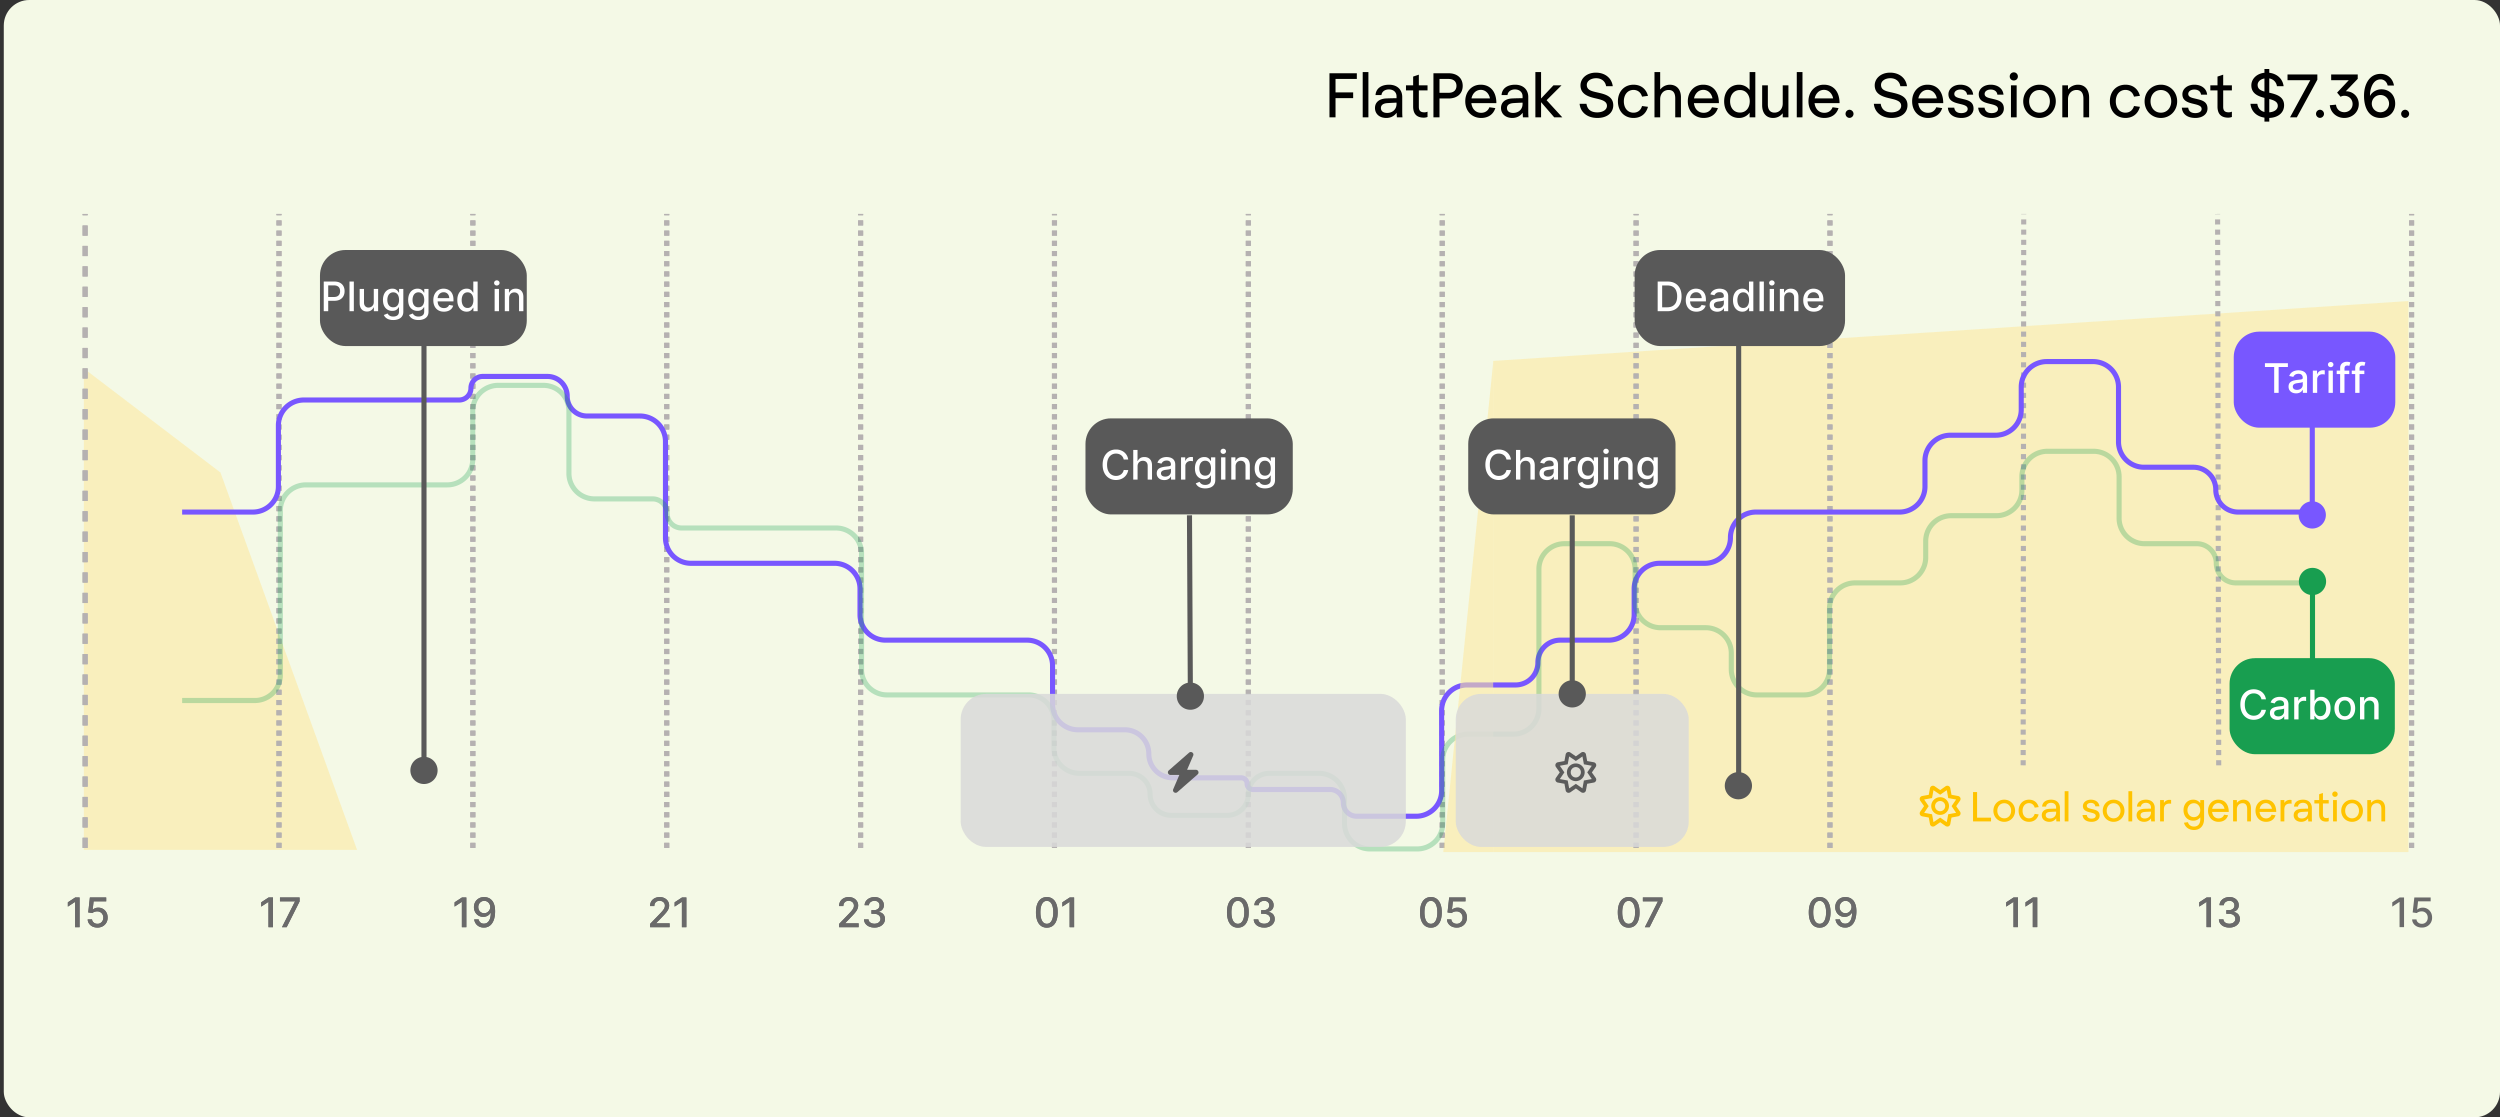 <svg xmlns="http://www.w3.org/2000/svg" width="490" height="219" fill="none"><rect width="100%" height="100%" fill="#333333" stroke="none"/><rect width="489.258" height="219" x=".742" fill="#F4F9E6" rx="5"/><path fill="#FDE89E" fill-opacity=".56" d="m16.436 72.224 26.776 20.385v73.971H16.436V72.224zM43.212 92.61l26.775 73.97H43.212V92.61zM472.061 59 292.666 70.74V167h179.395V59z"/><path stroke="#B5B1B1" stroke-dasharray="2 2" d="M16.684 166.194V41.936"/><path stroke="#B5B1B1" stroke-dasharray="1 1" d="M54.683 166.194V41.936m37.998 124.258V41.935m37.999 124.259V41.935m38 124.259V41.936m37.998 124.258V41.935m37.999 124.259V41.936m37.999 124.258V41.936m37.998 124.258V41.936m37.999 124.258V41.935"/><path stroke="#B5B1B1" stroke-dasharray="1 1" d="M0-.5h108.065" transform="matrix(.001 -1 1 .002 397.041 150)"/><path fill="#6A6A6A" d="M15.6 175.907v5.818h-.88v-4.938h-.034l-1.392.909v-.84l1.452-.949h.855zm3.495 5.897c-.356 0-.676-.068-.96-.204a1.747 1.747 0 0 1-.676-.568 1.505 1.505 0 0 1-.27-.824h.852c.02.25.132.455.332.616.201.161.442.242.722.242a1.097 1.097 0 0 0 1.003-.583c.1-.181.15-.389.15-.622 0-.237-.05-.448-.153-.633a1.131 1.131 0 0 0-.423-.438 1.197 1.197 0 0 0-.614-.162c-.176 0-.353.031-.531.091-.178.061-.322.14-.432.239l-.804-.12.327-2.931h3.199v.752h-2.47l-.184 1.628h.034c.114-.11.265-.201.452-.275.19-.074.392-.111.608-.111a1.777 1.777 0 0 1 1.602.943c.161.29.24.623.239 1a1.94 1.94 0 0 1-.256 1.009c-.17.295-.407.528-.71.699a2.092 2.092 0 0 1-1.037.252zm34.407-5.897v5.818h-.881v-4.938h-.034l-1.392.909v-.84l1.451-.949h.855zm1.77 5.818 2.54-5.023v-.043h-2.938v-.752h3.846v.778l-2.531 5.04h-.918zm36.133-5.818v5.818h-.88v-4.938h-.035l-1.392.909v-.84l1.452-.949h.855zm3.508-.08c.26.002.515.049.767.142.252.093.48.244.682.455.205.21.368.494.489.852.123.356.185.799.187 1.33 0 .509-.05.963-.153 1.36a3.07 3.07 0 0 1-.44 1.003c-.19.273-.42.48-.69.622a1.94 1.94 0 0 1-.916.213c-.346 0-.654-.068-.923-.204a1.761 1.761 0 0 1-.656-.566 1.864 1.864 0 0 1-.316-.835h.867c.057.25.172.453.347.608.176.154.403.23.681.23.427 0 .759-.185.998-.556.238-.374.358-.894.36-1.563h-.045a1.642 1.642 0 0 1-.86.693 1.717 1.717 0 0 1-.583.097c-.335 0-.64-.083-.915-.247a1.824 1.824 0 0 1-.656-.679 1.968 1.968 0 0 1-.245-.986c0-.368.084-.701.25-1a1.87 1.87 0 0 1 .705-.71c.303-.177.658-.263 1.065-.259zm.003.739c-.221 0-.421.055-.6.165a1.155 1.155 0 0 0-.417.44 1.239 1.239 0 0 0-.153.613c0 .226.049.43.147.614.1.182.237.327.41.435.174.106.373.159.596.159.167 0 .322-.032.466-.097a1.17 1.17 0 0 0 .378-.267 1.3 1.3 0 0 0 .253-.392c.06-.146.09-.299.09-.46a1.21 1.21 0 0 0-.153-.597 1.202 1.202 0 0 0-.415-.443 1.092 1.092 0 0 0-.602-.17zm32.501 5.159v-.637l1.969-2.039c.21-.222.383-.416.52-.583.138-.168.241-.328.309-.48.068-.151.103-.312.103-.483a.898.898 0 0 0-.137-.5.886.886 0 0 0-.372-.326 1.177 1.177 0 0 0-.531-.117c-.209 0-.39.043-.546.128a.877.877 0 0 0-.358.361 1.139 1.139 0 0 0-.125.545h-.838c0-.354.082-.664.245-.929a1.66 1.66 0 0 1 .67-.616c.284-.148.607-.222.969-.222.365 0 .687.073.966.219.28.144.499.341.656.591.157.248.236.528.236.841 0 .216-.041.427-.122.633-.08.207-.219.437-.418.691-.199.251-.475.557-.83.917l-1.156 1.21v.043h2.62v.753h-3.83zm7.114-5.818v5.818h-.881v-4.938h-.034l-1.392.909v-.84l1.452-.949h.855zm29.935 5.818v-.637l1.969-2.039c.21-.222.383-.416.519-.583.139-.168.242-.328.31-.48.068-.151.102-.312.102-.483a.898.898 0 0 0-.136-.5.886.886 0 0 0-.372-.326 1.177 1.177 0 0 0-.531-.117c-.209 0-.391.043-.546.128a.877.877 0 0 0-.358.361 1.139 1.139 0 0 0-.125.545h-.838c0-.354.082-.664.244-.929.163-.265.387-.47.671-.616.284-.148.607-.222.969-.222.365 0 .687.073.966.219.28.144.499.341.656.591.157.248.236.528.236.841 0 .216-.041.427-.123.633a2.757 2.757 0 0 1-.417.691c-.199.251-.476.557-.83.917l-1.156 1.21v.043h2.619v.753h-3.829zm6.932.079c-.391 0-.739-.067-1.046-.201a1.774 1.774 0 0 1-.724-.56 1.486 1.486 0 0 1-.284-.835h.892a.769.769 0 0 0 .173.449c.106.125.244.221.415.289.17.069.36.103.568.103.229 0 .432-.04.608-.12a.994.994 0 0 0 .418-.332.85.85 0 0 0 .15-.497.893.893 0 0 0-.15-.514.99.99 0 0 0-.435-.353 1.677 1.677 0 0 0-.688-.127h-.491v-.716h.491c.216 0 .406-.039.569-.117a.933.933 0 0 0 .386-.324.867.867 0 0 0 .139-.491.883.883 0 0 0-.122-.469.82.82 0 0 0-.341-.315 1.104 1.104 0 0 0-.517-.114c-.189 0-.366.035-.531.105a.976.976 0 0 0-.398.296.764.764 0 0 0-.165.457h-.849c.009-.314.102-.591.278-.83a1.8 1.8 0 0 1 .705-.559 2.28 2.28 0 0 1 .971-.202c.373 0 .695.073.966.219.273.144.483.336.631.577.15.24.223.503.222.789.001.326-.089.603-.273.83a1.32 1.32 0 0 1-.727.457v.046c.386.058.685.212.897.46.214.248.32.556.318.923.002.32-.087.607-.267.861a1.806 1.806 0 0 1-.73.599 2.477 2.477 0 0 1-1.059.216zm33.782.017c-.449-.001-.833-.12-1.151-.355-.318-.235-.561-.576-.73-1.025-.168-.449-.253-.99-.253-1.622 0-.631.085-1.17.253-1.617.171-.447.415-.788.733-1.023.32-.234.703-.352 1.148-.352.445 0 .826.118 1.145.355.318.235.561.576.73 1.023.17.445.255.983.255 1.614 0 .634-.084 1.176-.252 1.625-.169.447-.412.788-.73 1.025-.319.235-.701.352-1.148.352zm0-.758c.394 0 .701-.192.923-.577.224-.384.335-.94.335-1.667 0-.483-.051-.892-.153-1.225-.1-.335-.245-.589-.435-.761a.952.952 0 0 0-.67-.262c-.392 0-.7.194-.924.58-.223.386-.336.942-.338 1.668 0 .484.051.894.151 1.23.102.333.247.586.435.758a.967.967 0 0 0 .676.256zm5.346-5.156v5.818h-.881v-4.938h-.034l-1.392.909v-.84l1.452-.949h.855zm32.096 5.914c-.449-.001-.832-.12-1.15-.355-.319-.235-.562-.576-.731-1.025-.168-.449-.252-.99-.252-1.622 0-.631.084-1.17.252-1.617.171-.447.415-.788.733-1.023.32-.234.703-.352 1.148-.352.445 0 .827.118 1.145.355.318.235.562.576.73 1.023.171.445.256.983.256 1.614 0 .634-.084 1.176-.253 1.625-.169.447-.412.788-.73 1.025-.318.235-.701.352-1.148.352zm0-.758c.394 0 .702-.192.923-.577.224-.384.336-.94.336-1.667 0-.483-.051-.892-.154-1.225-.1-.335-.245-.589-.434-.761a.954.954 0 0 0-.671-.262c-.392 0-.7.194-.923.58-.224.386-.336.942-.338 1.668 0 .484.05.894.15 1.23.103.333.247.586.435.758a.967.967 0 0 0 .676.256zm5.164.741c-.39 0-.738-.067-1.045-.201a1.777 1.777 0 0 1-.725-.56 1.486 1.486 0 0 1-.284-.835h.892a.77.77 0 0 0 .174.449c.106.125.244.221.414.289.171.069.36.103.569.103.229 0 .431-.04.607-.12a.988.988 0 0 0 .418-.332c.1-.144.151-.31.151-.497a.894.894 0 0 0-.151-.514.979.979 0 0 0-.435-.353 1.669 1.669 0 0 0-.687-.127h-.492v-.716h.492a1.3 1.3 0 0 0 .568-.117.921.921 0 0 0 .386-.324.868.868 0 0 0 .14-.491.883.883 0 0 0-.122-.469.825.825 0 0 0-.341-.315 1.107 1.107 0 0 0-.517-.114c-.19 0-.367.035-.532.105a.973.973 0 0 0-.397.296.751.751 0 0 0-.165.457h-.85c.01-.314.103-.591.279-.83.178-.238.413-.425.704-.559.292-.135.616-.202.972-.202.373 0 .695.073.966.219.273.144.483.336.631.577.149.24.223.503.221.789.002.326-.089.603-.273.83-.181.227-.424.38-.727.457v.046c.386.058.686.212.898.46.214.248.32.556.318.923.002.32-.087.607-.267.861a1.806 1.806 0 0 1-.73.599 2.481 2.481 0 0 1-1.06.216zm32.671.017c-.449-.001-.833-.12-1.151-.355-.318-.235-.562-.576-.73-1.025-.169-.449-.253-.99-.253-1.622 0-.631.084-1.17.253-1.617.17-.447.415-.788.733-1.023.32-.234.702-.352 1.148-.352.445 0 .826.118 1.144.355.319.235.562.576.731 1.023.17.445.255.983.255 1.614 0 .634-.084 1.176-.253 1.625-.168.447-.412.788-.73 1.025-.318.235-.7.352-1.147.352zm0-.758c.393 0 .701-.192.923-.577.223-.384.335-.94.335-1.667 0-.483-.051-.892-.153-1.225-.101-.335-.246-.589-.435-.761a.953.953 0 0 0-.67-.262c-.393 0-.7.194-.924.58-.223.386-.336.942-.338 1.668 0 .484.05.894.151 1.23.102.333.247.586.434.758a.97.97 0 0 0 .677.256zm5.058.741c-.356 0-.676-.068-.96-.204a1.751 1.751 0 0 1-.676-.568 1.514 1.514 0 0 1-.27-.824h.853c.02.25.131.455.332.616.201.161.441.242.721.242a1.096 1.096 0 0 0 1.003-.583c.101-.181.151-.389.151-.622 0-.237-.051-.448-.154-.633a1.128 1.128 0 0 0-.423-.438 1.195 1.195 0 0 0-.613-.162c-.177 0-.354.031-.532.091-.178.061-.322.14-.432.239l-.803-.12.326-2.931h3.199v.752h-2.469l-.184 1.628h.034a1.35 1.35 0 0 1 .451-.275c.19-.074.393-.111.608-.111a1.787 1.787 0 0 1 1.603.943c.161.29.24.623.238 1 .002.377-.083.713-.255 1.009a1.865 1.865 0 0 1-.711.699 2.09 2.09 0 0 1-1.037.252zm33.707.017c-.449-.001-.833-.12-1.151-.355-.318-.235-.561-.576-.73-1.025-.169-.449-.253-.99-.253-1.622 0-.631.084-1.17.253-1.617.17-.447.415-.788.733-1.023.32-.234.703-.352 1.148-.352.445 0 .826.118 1.145.355.318.235.561.576.73 1.023.17.445.255.983.255 1.614 0 .634-.084 1.176-.253 1.625-.168.447-.411.788-.73 1.025-.318.235-.7.352-1.147.352zm0-.758c.394 0 .701-.192.923-.577.223-.384.335-.94.335-1.667 0-.483-.051-.892-.153-1.225-.101-.335-.246-.589-.435-.761a.952.952 0 0 0-.67-.262c-.392 0-.7.194-.924.58-.223.386-.336.942-.338 1.668 0 .484.05.894.151 1.23.102.333.247.586.435.758a.965.965 0 0 0 .676.256zm3.178.662 2.54-5.023v-.043h-2.938v-.752h3.847v.778l-2.531 5.04h-.918zm34.254.096c-.449-.001-.833-.12-1.151-.355-.318-.235-.561-.576-.73-1.025-.169-.449-.253-.99-.253-1.622 0-.631.084-1.17.253-1.617.17-.447.415-.788.733-1.023.32-.234.703-.352 1.148-.352.445 0 .826.118 1.145.355.318.235.561.576.73 1.023.17.445.255.983.255 1.614 0 .634-.084 1.176-.253 1.625-.168.447-.411.788-.73 1.025-.318.235-.7.352-1.147.352zm0-.758c.394 0 .701-.192.923-.577.223-.384.335-.94.335-1.667 0-.483-.051-.892-.153-1.225-.101-.335-.246-.589-.435-.761a.952.952 0 0 0-.67-.262c-.392 0-.7.194-.924.58-.223.386-.336.942-.338 1.668 0 .484.05.894.151 1.23.102.333.247.586.435.758a.965.965 0 0 0 .676.256zm5.073-5.236c.259.002.515.049.767.142.252.093.479.244.682.455.204.21.367.494.488.852.123.356.186.799.188 1.33 0 .509-.051.963-.154 1.36a3.07 3.07 0 0 1-.44 1.003c-.189.273-.419.48-.69.622a1.941 1.941 0 0 1-.915.213c-.347 0-.654-.068-.923-.204a1.767 1.767 0 0 1-.657-.566 1.874 1.874 0 0 1-.315-.835h.867c.056.25.172.453.346.608.176.154.404.23.682.23.426 0 .758-.185.997-.556.239-.374.359-.894.361-1.563h-.046a1.65 1.65 0 0 1-.86.693 1.719 1.719 0 0 1-.583.097c-.335 0-.64-.083-.915-.247a1.828 1.828 0 0 1-.656-.679 1.967 1.967 0 0 1-.244-.986c0-.368.083-.701.25-1a1.86 1.86 0 0 1 .704-.71c.303-.177.659-.263 1.066-.259zm.003.739c-.222 0-.422.055-.6.165a1.154 1.154 0 0 0-.417.44 1.232 1.232 0 0 0-.154.613c0 .226.049.43.148.614.1.182.237.327.409.435.174.106.373.159.597.159.166 0 .322-.032.466-.097.143-.064.269-.153.377-.267a1.28 1.28 0 0 0 .253-.392 1.18 1.18 0 0 0 .091-.46c0-.214-.051-.413-.153-.597a1.209 1.209 0 0 0-.415-.443 1.091 1.091 0 0 0-.602-.17zm33.793-.659v5.818h-.881v-4.938h-.034l-1.392.909v-.84l1.452-.949h.855zm3.781 0v5.818h-.881v-4.938h-.034l-1.392.909v-.84l1.452-.949h.855zm34.054 0v5.818h-.88v-4.938h-.034l-1.393.909v-.84l1.452-.949h.855zm3.6 5.897c-.39 0-.739-.067-1.046-.201a1.774 1.774 0 0 1-.724-.56 1.486 1.486 0 0 1-.284-.835h.892a.769.769 0 0 0 .173.449c.106.125.244.221.415.289.17.069.36.103.568.103.229 0 .432-.04.608-.12a.994.994 0 0 0 .418-.332.85.85 0 0 0 .15-.497.893.893 0 0 0-.15-.514.99.99 0 0 0-.435-.353 1.674 1.674 0 0 0-.688-.127h-.491v-.716h.491c.216 0 .406-.039.569-.117a.933.933 0 0 0 .386-.324.867.867 0 0 0 .139-.491.883.883 0 0 0-.122-.469.813.813 0 0 0-.341-.315 1.104 1.104 0 0 0-.517-.114c-.189 0-.366.035-.531.105a.976.976 0 0 0-.398.296.764.764 0 0 0-.165.457h-.849c.009-.314.102-.591.278-.83a1.8 1.8 0 0 1 .705-.559c.292-.135.615-.202.971-.202.374 0 .696.073.966.219.273.144.483.336.631.577.15.24.224.503.222.789.002.326-.089.603-.273.83a1.32 1.32 0 0 1-.727.457v.046c.386.058.685.212.897.46.214.248.32.556.319.923a1.45 1.45 0 0 1-.267.861 1.816 1.816 0 0 1-.731.599 2.477 2.477 0 0 1-1.059.216zm34.235-5.897v5.818h-.881v-4.938h-.034l-1.392.909v-.84l1.452-.949h.855zm3.494 5.897c-.356 0-.676-.068-.96-.204a1.744 1.744 0 0 1-.676-.568 1.497 1.497 0 0 1-.27-.824h.852c.021.25.132.455.332.616.201.161.442.242.722.242.224 0 .421-.051.594-.154.174-.104.31-.247.409-.429.1-.181.15-.389.15-.622a1.29 1.29 0 0 0-.153-.633 1.128 1.128 0 0 0-.423-.438 1.199 1.199 0 0 0-.614-.162c-.176 0-.353.031-.531.091-.178.061-.322.14-.432.239l-.804-.12.327-2.931h3.199v.752h-2.469l-.185 1.628h.034c.114-.11.265-.201.452-.275.189-.074.392-.111.608-.111a1.776 1.776 0 0 1 1.602.943c.161.29.241.623.239 1a1.94 1.94 0 0 1-.256 1.009c-.17.295-.407.528-.71.699a2.093 2.093 0 0 1-1.037.252z"/><path stroke="#B5B1B1" stroke-dasharray="1 1" d="M472.67 166.194V41.935"/><path fill="#7857FF" d="M453.205 98.261a2.666 2.666 0 1 0 0 5.332 2.666 2.666 0 0 0 0-5.332zm-.5-29.967v32.634h1V68.294h-1z"/><path stroke="#B5B1B1" stroke-dasharray="2 2" d="M16.684 166.194V41.936"/><path stroke="#B5B1B1" stroke-dasharray="1 1" d="M54.683 166.194V41.936m37.998 124.258V41.935m37.999 124.259V41.935m38 124.259V41.936m37.998 124.258V41.935m37.999 124.259V41.936m37.999 124.258V41.936m37.998 124.258V41.936m37.999 124.258V41.935"/><path fill="#6A6A6A" d="M15.6 175.907v5.818h-.88v-4.938h-.034l-1.392.909v-.84l1.452-.949h.855zm3.495 5.897c-.356 0-.676-.068-.96-.204a1.747 1.747 0 0 1-.676-.568 1.505 1.505 0 0 1-.27-.824h.852c.02.25.132.455.332.616.201.161.442.242.722.242a1.097 1.097 0 0 0 1.003-.583c.1-.181.15-.389.15-.622 0-.237-.05-.448-.153-.633a1.131 1.131 0 0 0-.423-.438 1.197 1.197 0 0 0-.614-.162c-.176 0-.353.031-.531.091-.178.061-.322.14-.432.239l-.804-.12.327-2.931h3.199v.752h-2.47l-.184 1.628h.034c.114-.11.265-.201.452-.275.19-.074.392-.111.608-.111a1.777 1.777 0 0 1 1.602.943c.161.29.24.623.239 1a1.94 1.94 0 0 1-.256 1.009c-.17.295-.407.528-.71.699a2.092 2.092 0 0 1-1.037.252zm34.407-5.897v5.818h-.881v-4.938h-.034l-1.392.909v-.84l1.451-.949h.855zm1.77 5.818 2.54-5.023v-.043h-2.938v-.752h3.846v.778l-2.531 5.04h-.918zm36.133-5.818v5.818h-.88v-4.938h-.035l-1.392.909v-.84l1.452-.949h.855zm3.508-.08c.26.002.515.049.767.142.252.093.48.244.682.455.205.21.368.494.489.852.123.356.185.799.187 1.33 0 .509-.05.963-.153 1.36a3.07 3.07 0 0 1-.44 1.003c-.19.273-.42.48-.69.622a1.94 1.94 0 0 1-.916.213c-.346 0-.654-.068-.923-.204a1.761 1.761 0 0 1-.656-.566 1.864 1.864 0 0 1-.316-.835h.867c.057.25.172.453.347.608.176.154.403.23.681.23.427 0 .759-.185.998-.556.238-.374.358-.894.36-1.563h-.045a1.642 1.642 0 0 1-.86.693 1.717 1.717 0 0 1-.583.097c-.335 0-.64-.083-.915-.247a1.824 1.824 0 0 1-.656-.679 1.968 1.968 0 0 1-.245-.986c0-.368.084-.701.25-1a1.87 1.87 0 0 1 .705-.71c.303-.177.658-.263 1.065-.259zm.003.739c-.221 0-.421.055-.6.165a1.155 1.155 0 0 0-.417.44 1.239 1.239 0 0 0-.153.613c0 .226.049.43.147.614.1.182.237.327.41.435.174.106.373.159.596.159.167 0 .322-.032.466-.097a1.17 1.17 0 0 0 .378-.267 1.3 1.3 0 0 0 .253-.392c.06-.146.09-.299.09-.46a1.21 1.21 0 0 0-.153-.597 1.202 1.202 0 0 0-.415-.443 1.092 1.092 0 0 0-.602-.17zm32.501 5.159v-.637l1.969-2.039c.21-.222.383-.416.52-.583.138-.168.241-.328.309-.48.068-.151.103-.312.103-.483a.898.898 0 0 0-.137-.5.886.886 0 0 0-.372-.326 1.177 1.177 0 0 0-.531-.117c-.209 0-.39.043-.546.128a.877.877 0 0 0-.358.361 1.139 1.139 0 0 0-.125.545h-.838c0-.354.082-.664.245-.929a1.66 1.66 0 0 1 .67-.616c.284-.148.607-.222.969-.222.365 0 .687.073.966.219.28.144.499.341.656.591.157.248.236.528.236.841 0 .216-.041.427-.122.633-.08.207-.219.437-.418.691-.199.251-.475.557-.83.917l-1.156 1.21v.043h2.62v.753h-3.83zm7.114-5.818v5.818h-.881v-4.938h-.034l-1.392.909v-.84l1.452-.949h.855zm29.935 5.818v-.637l1.969-2.039c.21-.222.383-.416.519-.583.139-.168.242-.328.31-.48.068-.151.102-.312.102-.483a.898.898 0 0 0-.136-.5.886.886 0 0 0-.372-.326 1.177 1.177 0 0 0-.531-.117c-.209 0-.391.043-.546.128a.877.877 0 0 0-.358.361 1.139 1.139 0 0 0-.125.545h-.838c0-.354.082-.664.244-.929.163-.265.387-.47.671-.616.284-.148.607-.222.969-.222.365 0 .687.073.966.219.28.144.499.341.656.591.157.248.236.528.236.841 0 .216-.041.427-.123.633a2.757 2.757 0 0 1-.417.691c-.199.251-.476.557-.83.917l-1.156 1.21v.043h2.619v.753h-3.829zm6.932.079c-.391 0-.739-.067-1.046-.201a1.774 1.774 0 0 1-.724-.56 1.486 1.486 0 0 1-.284-.835h.892a.769.769 0 0 0 .173.449c.106.125.244.221.415.289.17.069.36.103.568.103.229 0 .432-.04.608-.12a.994.994 0 0 0 .418-.332.85.85 0 0 0 .15-.497.893.893 0 0 0-.15-.514.99.99 0 0 0-.435-.353 1.677 1.677 0 0 0-.688-.127h-.491v-.716h.491c.216 0 .406-.039.569-.117a.933.933 0 0 0 .386-.324.867.867 0 0 0 .139-.491.883.883 0 0 0-.122-.469.82.82 0 0 0-.341-.315 1.104 1.104 0 0 0-.517-.114c-.189 0-.366.035-.531.105a.976.976 0 0 0-.398.296.764.764 0 0 0-.165.457h-.849c.009-.314.102-.591.278-.83a1.8 1.8 0 0 1 .705-.559 2.28 2.28 0 0 1 .971-.202c.373 0 .695.073.966.219.273.144.483.336.631.577.15.24.223.503.222.789.001.326-.089.603-.273.83a1.32 1.32 0 0 1-.727.457v.046c.386.058.685.212.897.46.214.248.32.556.318.923.002.32-.087.607-.267.861a1.806 1.806 0 0 1-.73.599 2.477 2.477 0 0 1-1.059.216zm33.782.017c-.449-.001-.833-.12-1.151-.355-.318-.235-.561-.576-.73-1.025-.168-.449-.253-.99-.253-1.622 0-.631.085-1.17.253-1.617.171-.447.415-.788.733-1.023.32-.234.703-.352 1.148-.352.445 0 .826.118 1.145.355.318.235.561.576.73 1.023.17.445.255.983.255 1.614 0 .634-.084 1.176-.252 1.625-.169.447-.412.788-.73 1.025-.319.235-.701.352-1.148.352zm0-.758c.394 0 .701-.192.923-.577.224-.384.335-.94.335-1.667 0-.483-.051-.892-.153-1.225-.1-.335-.245-.589-.435-.761a.952.952 0 0 0-.67-.262c-.392 0-.7.194-.924.58-.223.386-.336.942-.338 1.668 0 .484.051.894.151 1.23.102.333.247.586.435.758a.967.967 0 0 0 .676.256zm5.346-5.156v5.818h-.881v-4.938h-.034l-1.392.909v-.84l1.452-.949h.855zm32.096 5.914c-.449-.001-.832-.12-1.15-.355-.319-.235-.562-.576-.731-1.025-.168-.449-.252-.99-.252-1.622 0-.631.084-1.17.252-1.617.171-.447.415-.788.733-1.023.32-.234.703-.352 1.148-.352.445 0 .827.118 1.145.355.318.235.562.576.73 1.023.171.445.256.983.256 1.614 0 .634-.084 1.176-.253 1.625-.169.447-.412.788-.73 1.025-.318.235-.701.352-1.148.352zm0-.758c.394 0 .702-.192.923-.577.224-.384.336-.94.336-1.667 0-.483-.051-.892-.154-1.225-.1-.335-.245-.589-.434-.761a.954.954 0 0 0-.671-.262c-.392 0-.7.194-.923.58-.224.386-.336.942-.338 1.668 0 .484.05.894.15 1.23.103.333.247.586.435.758a.967.967 0 0 0 .676.256zm5.164.741c-.39 0-.738-.067-1.045-.201a1.777 1.777 0 0 1-.725-.56 1.486 1.486 0 0 1-.284-.835h.892a.77.77 0 0 0 .174.449c.106.125.244.221.414.289.171.069.36.103.569.103.229 0 .431-.04.607-.12a.988.988 0 0 0 .418-.332c.1-.144.151-.31.151-.497a.894.894 0 0 0-.151-.514.979.979 0 0 0-.435-.353 1.669 1.669 0 0 0-.687-.127h-.492v-.716h.492a1.3 1.3 0 0 0 .568-.117.921.921 0 0 0 .386-.324.868.868 0 0 0 .14-.491.883.883 0 0 0-.122-.469.825.825 0 0 0-.341-.315 1.107 1.107 0 0 0-.517-.114c-.19 0-.367.035-.532.105a.973.973 0 0 0-.397.296.751.751 0 0 0-.165.457h-.85c.01-.314.103-.591.279-.83.178-.238.413-.425.704-.559.292-.135.616-.202.972-.202.373 0 .695.073.966.219.273.144.483.336.631.577.149.24.223.503.221.789.002.326-.089.603-.273.83-.181.227-.424.38-.727.457v.046c.386.058.686.212.898.46.214.248.32.556.318.923.002.32-.087.607-.267.861a1.806 1.806 0 0 1-.73.599 2.481 2.481 0 0 1-1.06.216zm32.671.017c-.449-.001-.833-.12-1.151-.355-.318-.235-.562-.576-.73-1.025-.169-.449-.253-.99-.253-1.622 0-.631.084-1.17.253-1.617.17-.447.415-.788.733-1.023.32-.234.702-.352 1.148-.352.445 0 .826.118 1.144.355.319.235.562.576.731 1.023.17.445.255.983.255 1.614 0 .634-.084 1.176-.253 1.625-.168.447-.412.788-.73 1.025-.318.235-.7.352-1.147.352zm0-.758c.393 0 .701-.192.923-.577.223-.384.335-.94.335-1.667 0-.483-.051-.892-.153-1.225-.101-.335-.246-.589-.435-.761a.953.953 0 0 0-.67-.262c-.393 0-.7.194-.924.58-.223.386-.336.942-.338 1.668 0 .484.05.894.151 1.23.102.333.247.586.434.758a.97.97 0 0 0 .677.256zm5.058.741c-.356 0-.676-.068-.96-.204a1.751 1.751 0 0 1-.676-.568 1.514 1.514 0 0 1-.27-.824h.853c.02.25.131.455.332.616.201.161.441.242.721.242a1.096 1.096 0 0 0 1.003-.583c.101-.181.151-.389.151-.622 0-.237-.051-.448-.154-.633a1.128 1.128 0 0 0-.423-.438 1.195 1.195 0 0 0-.613-.162c-.177 0-.354.031-.532.091-.178.061-.322.14-.432.239l-.803-.12.326-2.931h3.199v.752h-2.469l-.184 1.628h.034a1.35 1.35 0 0 1 .451-.275c.19-.074.393-.111.608-.111a1.787 1.787 0 0 1 1.603.943c.161.29.24.623.238 1 .002.377-.083.713-.255 1.009a1.865 1.865 0 0 1-.711.699 2.09 2.09 0 0 1-1.037.252zm33.707.017c-.449-.001-.833-.12-1.151-.355-.318-.235-.561-.576-.73-1.025-.169-.449-.253-.99-.253-1.622 0-.631.084-1.17.253-1.617.17-.447.415-.788.733-1.023.32-.234.703-.352 1.148-.352.445 0 .826.118 1.145.355.318.235.561.576.73 1.023.17.445.255.983.255 1.614 0 .634-.084 1.176-.253 1.625-.168.447-.411.788-.73 1.025-.318.235-.7.352-1.147.352zm0-.758c.394 0 .701-.192.923-.577.223-.384.335-.94.335-1.667 0-.483-.051-.892-.153-1.225-.101-.335-.246-.589-.435-.761a.952.952 0 0 0-.67-.262c-.392 0-.7.194-.924.58-.223.386-.336.942-.338 1.668 0 .484.05.894.151 1.23.102.333.247.586.435.758a.965.965 0 0 0 .676.256zm3.178.662 2.54-5.023v-.043h-2.938v-.752h3.847v.778l-2.531 5.04h-.918zm34.254.096c-.449-.001-.833-.12-1.151-.355-.318-.235-.561-.576-.73-1.025-.169-.449-.253-.99-.253-1.622 0-.631.084-1.17.253-1.617.17-.447.415-.788.733-1.023.32-.234.703-.352 1.148-.352.445 0 .826.118 1.145.355.318.235.561.576.73 1.023.17.445.255.983.255 1.614 0 .634-.084 1.176-.253 1.625-.168.447-.411.788-.73 1.025-.318.235-.7.352-1.147.352zm0-.758c.394 0 .701-.192.923-.577.223-.384.335-.94.335-1.667 0-.483-.051-.892-.153-1.225-.101-.335-.246-.589-.435-.761a.952.952 0 0 0-.67-.262c-.392 0-.7.194-.924.58-.223.386-.336.942-.338 1.668 0 .484.05.894.151 1.23.102.333.247.586.435.758a.965.965 0 0 0 .676.256zm5.073-5.236c.259.002.515.049.767.142.252.093.479.244.682.455.204.21.367.494.488.852.123.356.186.799.188 1.33 0 .509-.051.963-.154 1.36a3.07 3.07 0 0 1-.44 1.003c-.189.273-.419.48-.69.622a1.941 1.941 0 0 1-.915.213c-.347 0-.654-.068-.923-.204a1.767 1.767 0 0 1-.657-.566 1.874 1.874 0 0 1-.315-.835h.867c.056.25.172.453.346.608.176.154.404.23.682.23.426 0 .758-.185.997-.556.239-.374.359-.894.361-1.563h-.046a1.65 1.65 0 0 1-.86.693 1.719 1.719 0 0 1-.583.097c-.335 0-.64-.083-.915-.247a1.828 1.828 0 0 1-.656-.679 1.967 1.967 0 0 1-.244-.986c0-.368.083-.701.25-1a1.86 1.86 0 0 1 .704-.71c.303-.177.659-.263 1.066-.259zm.003.739c-.222 0-.422.055-.6.165a1.154 1.154 0 0 0-.417.44 1.232 1.232 0 0 0-.154.613c0 .226.049.43.148.614.1.182.237.327.409.435.174.106.373.159.597.159.166 0 .322-.032.466-.097.143-.064.269-.153.377-.267a1.28 1.28 0 0 0 .253-.392 1.18 1.18 0 0 0 .091-.46c0-.214-.051-.413-.153-.597a1.209 1.209 0 0 0-.415-.443 1.091 1.091 0 0 0-.602-.17zm33.793-.659v5.818h-.881v-4.938h-.034l-1.392.909v-.84l1.452-.949h.855zm3.781 0v5.818h-.881v-4.938h-.034l-1.392.909v-.84l1.452-.949h.855zm34.054 0v5.818h-.88v-4.938h-.034l-1.393.909v-.84l1.452-.949h.855zm3.6 5.897c-.39 0-.739-.067-1.046-.201a1.774 1.774 0 0 1-.724-.56 1.486 1.486 0 0 1-.284-.835h.892a.769.769 0 0 0 .173.449c.106.125.244.221.415.289.17.069.36.103.568.103.229 0 .432-.04.608-.12a.994.994 0 0 0 .418-.332.85.85 0 0 0 .15-.497.893.893 0 0 0-.15-.514.99.99 0 0 0-.435-.353 1.674 1.674 0 0 0-.688-.127h-.491v-.716h.491c.216 0 .406-.039.569-.117a.933.933 0 0 0 .386-.324.867.867 0 0 0 .139-.491.883.883 0 0 0-.122-.469.813.813 0 0 0-.341-.315 1.104 1.104 0 0 0-.517-.114c-.189 0-.366.035-.531.105a.976.976 0 0 0-.398.296.764.764 0 0 0-.165.457h-.849c.009-.314.102-.591.278-.83a1.8 1.8 0 0 1 .705-.559c.292-.135.615-.202.971-.202.374 0 .696.073.966.219.273.144.483.336.631.577.15.24.224.503.222.789.002.326-.089.603-.273.83a1.32 1.32 0 0 1-.727.457v.046c.386.058.685.212.897.46.214.248.32.556.319.923a1.45 1.45 0 0 1-.267.861 1.816 1.816 0 0 1-.731.599 2.477 2.477 0 0 1-1.059.216z"/><path stroke="#B5B1B1" stroke-dasharray="1 1" d="M0-.5h108.064" transform="matrix(-.002 -1 1 -.003 435.366 150)"/><path stroke="#B5B1B1" stroke-dasharray="1 1" d="M472.67 166.194V41.935"/><rect width="31.665" height="18.827" x="437.813" y="65" fill="#7857FF" rx="5"/><path fill="#fff" d="M443.927 71.938v-.756h4.503v.755h-1.815V77h-.875v-5.063h-1.813zm6.106 5.159c-.277 0-.527-.051-.75-.154a1.256 1.256 0 0 1-.531-.451 1.294 1.294 0 0 1-.194-.725c0-.246.048-.449.143-.608.094-.159.222-.285.383-.378.161-.093.341-.163.54-.21.199-.047.401-.083.608-.108l.636-.074a.935.935 0 0 0 .355-.1c.074-.045.111-.118.111-.22v-.02c0-.249-.07-.441-.21-.577-.138-.137-.345-.205-.62-.205-.286 0-.511.064-.676.19a1.021 1.021 0 0 0-.338.418l-.798-.182c.095-.265.233-.479.415-.642a1.68 1.68 0 0 1 .633-.358 2.47 2.47 0 0 1 1.307-.051c.197.04.381.114.551.222.173.108.314.262.424.463.109.199.164.457.164.775V77h-.829v-.597h-.034c-.055.11-.138.218-.247.324a1.31 1.31 0 0 1-.424.264 1.64 1.64 0 0 1-.619.106zm.185-.682c.234 0 .435-.047.602-.14a.976.976 0 0 0 .383-.363.944.944 0 0 0 .134-.486v-.562a.442.442 0 0 1-.176.085 2.723 2.723 0 0 1-.293.065l-.321.049-.261.034a2.1 2.1 0 0 0-.452.105.782.782 0 0 0-.324.213.535.535 0 0 0-.119.363c0 .21.077.37.233.478.155.106.353.159.594.159zm3.1.585v-4.364h.821v.694h.045c.08-.235.22-.42.421-.554a1.2 1.2 0 0 1 .687-.205 3.639 3.639 0 0 1 .361.02v.812a1.512 1.512 0 0 0-.182-.03 1.725 1.725 0 0 0-.261-.02c-.201 0-.38.042-.537.127a.954.954 0 0 0-.506.855V77h-.849zm3.07 0v-4.364h.849V77h-.849zm.429-5.037a.54.54 0 0 1-.381-.148.48.48 0 0 1-.156-.358c0-.14.052-.26.156-.358.106-.1.233-.15.381-.15s.274.05.378.15a.47.47 0 0 1 .159.358.476.476 0 0 1-.159.358.53.53 0 0 1-.378.148zm3.64.673v.682h-2.466v-.682h2.466zM458.667 77v-4.87c0-.272.06-.498.179-.678.119-.182.278-.317.475-.406.197-.092.411-.137.642-.137.17 0 .316.014.437.043.121.026.211.05.27.074l-.199.687a4.209 4.209 0 0 0-.153-.04.88.88 0 0 0-.228-.025c-.206 0-.354.05-.443.153-.087.102-.13.25-.13.443V77h-.85zm4.743-4.364v.682h-2.466v-.682h2.466zM461.62 77v-4.87c0-.272.06-.498.179-.678a1.1 1.1 0 0 1 .475-.406c.197-.092.411-.137.642-.137.17 0 .316.014.437.043.121.026.211.05.27.074l-.199.687a4.209 4.209 0 0 0-.153-.04.872.872 0 0 0-.227-.025c-.207 0-.355.05-.444.153-.087.102-.13.25-.13.443V77h-.85z"/><path stroke="#7857FF" d="M35.699 100.365h13.868a5 5 0 0 0 5-5V83.401a5 5 0 0 1 5-5h30.428a2.31 2.31 0 0 0 2.309-2.31 2.31 2.31 0 0 1 2.309-2.309h12.681a3.878 3.878 0 0 1 3.878 3.878 3.878 3.878 0 0 0 3.878 3.879h10.383a5 5 0 0 1 5 5v18.867a5 5 0 0 0 5 5h28.13a5 5 0 0 1 5 5v5.062a5 5 0 0 0 5 5H201.3a5 5 0 0 1 5 5v7.572a5 5 0 0 0 5 5h9.162a4.706 4.706 0 0 1 4.706 4.707 4.707 4.707 0 0 0 4.707 4.706h13.41c.632 0 1.145.513 1.145 1.145s.512 1.144 1.144 1.144h15.103a2.621 2.621 0 0 1 2.621 2.621 2.621 2.621 0 0 0 2.621 2.621h11.641a5 5 0 0 0 5-5v-15.73a5 5 0 0 1 5-5h9.475a4.393 4.393 0 0 0 4.393-4.393 4.393 4.393 0 0 1 4.393-4.393h9.475a5 5 0 0 0 5-5v-5.062a5 5 0 0 1 5-5h8.869c2.761 0 5-2.259 5-5.02 0-2.761 2.238-5.021 5-5.021h28.129a5 5 0 0 0 5-5v-5.061a5 5 0 0 1 5-5h8.869a5 5 0 0 0 5-5V75.87a5 5 0 0 1 5-5h9.065a5 5 0 0 1 5 5v10.71a5 5 0 0 0 5 5h9.672a4.393 4.393 0 0 1 4.393 4.392 4.392 4.392 0 0 0 4.393 4.393h14.868"/><path stroke="#189E50" stroke-opacity=".28" d="M35.699 137.301h14.247a5 5 0 0 0 5-5v-32.263a5 5 0 0 1 5-5h27.709a5 5 0 0 0 5-5V80.53a5 5 0 0 1 5-5h8.855a5 5 0 0 1 5 5v12.253a5 5 0 0 0 5 5h11.395a2.852 2.852 0 0 1 2.852 2.853 2.852 2.852 0 0 0 2.852 2.852h30.25a5 5 0 0 1 5 5v22.716a5 5 0 0 0 5 5h27.709a5 5 0 0 1 5 5v5.369a5 5 0 0 0 5 5h9.738a4.116 4.116 0 0 1 4.117 4.116 4.116 4.116 0 0 0 4.116 4.117h11.015a4.116 4.116 0 0 0 4.116-4.117 4.116 4.116 0 0 1 4.117-4.116h9.738a5 5 0 0 1 5 5v4.819a5 5 0 0 0 5 5h9.247a5 5 0 0 0 5-5v-12.504a5 5 0 0 1 5-5h8.855a5 5 0 0 0 5-5v-27.323a5 5 0 0 1 5-5h8.854a5 5 0 0 1 5 5v6.466a5 5 0 0 0 5 5h8.855a5 5 0 0 1 5 5v3.173a5 5 0 0 0 5 5h9.247a5 5 0 0 0 5-5V119.25a5 5 0 0 1 5-5h8.855a5 5 0 0 0 5-5v-3.173a5 5 0 0 1 5-5h8.854a5 5 0 0 0 5-5v-2.624a5 5 0 0 1 5-5h9.051a5 5 0 0 1 5 5v8.112a5 5 0 0 0 5 5h10.209a3.842 3.842 0 0 1 3.842 3.842 3.844 3.844 0 0 0 3.843 3.843h15.012"/><path fill="#189E50" d="M453.249 116.638a2.667 2.667 0 1 0 0-5.334 2.667 2.667 0 0 0 0 5.334zm.5 27.62v-30.287h-1v30.287h1z"/><rect width="32.389" height="18.827" x="436.997" y="129" fill="#189E50" rx="5"/><path fill="#fff" d="M444.128 137.074h-.886a1.347 1.347 0 0 0-.531-.867 1.477 1.477 0 0 0-.452-.227 1.77 1.77 0 0 0-.526-.077c-.335 0-.635.085-.9.253a1.719 1.719 0 0 0-.625.742c-.152.325-.228.723-.228 1.193 0 .473.076.873.228 1.199.153.326.362.572.628.738.265.167.563.25.894.25.184 0 .358-.024.523-.073.167-.052.317-.126.452-.225a1.38 1.38 0 0 0 .537-.855l.886.003a2.378 2.378 0 0 1-.275.79 2.195 2.195 0 0 1-.52.619c-.21.172-.451.306-.722.401a2.685 2.685 0 0 1-.886.142c-.504 0-.953-.12-1.347-.358a2.515 2.515 0 0 1-.932-1.032c-.225-.447-.338-.98-.338-1.599 0-.621.114-1.154.341-1.6a2.49 2.49 0 0 1 .932-1.028c.394-.24.842-.361 1.344-.361.308 0 .596.045.863.134.269.087.511.216.725.386.214.169.391.375.531.619.14.243.235.52.284.833zm2.252 4.023a1.79 1.79 0 0 1-.75-.154 1.267 1.267 0 0 1-.531-.452c-.129-.196-.193-.438-.193-.724 0-.246.047-.449.142-.608.095-.159.222-.285.383-.378.161-.093.341-.163.54-.21.199-.047.402-.083.608-.108l.637-.074a.953.953 0 0 0 .355-.099c.074-.046.11-.12.11-.222v-.02c0-.248-.07-.44-.21-.576-.138-.137-.344-.205-.619-.205-.286 0-.511.063-.676.19a1.017 1.017 0 0 0-.338.418l-.799-.182c.095-.265.233-.479.415-.642.184-.165.395-.284.634-.358a2.46 2.46 0 0 1 .753-.113c.174 0 .358.02.554.062.196.04.38.114.551.222.172.108.313.262.423.463.11.199.165.457.165.775V141h-.83v-.597h-.034c-.055.11-.137.218-.247.324-.11.106-.251.194-.423.264a1.628 1.628 0 0 1-.62.106zm.185-.682c.235 0 .436-.047.602-.139a.972.972 0 0 0 .384-.364.946.946 0 0 0 .133-.486v-.562a.452.452 0 0 1-.176.085 2.947 2.947 0 0 1-.292.065l-.321.048-.262.035c-.165.02-.315.055-.452.105a.768.768 0 0 0-.323.213.53.53 0 0 0-.12.363c0 .211.078.37.233.478.156.106.353.159.594.159zm3.1.585v-4.364h.821v.694h.046c.079-.235.219-.42.42-.554a1.2 1.2 0 0 1 .688-.205 3.424 3.424 0 0 1 .36.02v.812a1.79 1.79 0 0 0-.181-.031 1.788 1.788 0 0 0-.262-.02c-.201 0-.38.043-.537.128a.948.948 0 0 0-.505.855V141h-.85zm3.139 0v-5.818h.849v2.162h.051a2.37 2.37 0 0 1 .213-.316 1.21 1.21 0 0 1 .387-.312c.164-.091.382-.136.653-.136.352 0 .667.089.943.267.277.178.494.434.651.769.159.336.238.739.238 1.211 0 .471-.078.876-.235 1.213a1.838 1.838 0 0 1-.648.775c-.275.18-.588.27-.94.27-.266 0-.482-.044-.651-.133a1.222 1.222 0 0 1-.392-.313 2.298 2.298 0 0 1-.219-.318h-.071V141h-.829zm.832-2.182c0 .307.045.576.134.807.089.231.217.412.386.543a.993.993 0 0 0 .619.193.995.995 0 0 0 .637-.202c.17-.136.299-.321.386-.554a2.19 2.19 0 0 0 .133-.787c0-.288-.043-.546-.13-.775a1.181 1.181 0 0 0-.387-.543 1.005 1.005 0 0 0-.639-.199c-.246 0-.454.064-.625.19a1.17 1.17 0 0 0-.383.532 2.215 2.215 0 0 0-.131.795zm5.945 2.27c-.409 0-.766-.094-1.071-.281a1.902 1.902 0 0 1-.71-.787c-.168-.337-.253-.731-.253-1.182 0-.453.085-.848.253-1.187.169-.339.405-.603.71-.79a2 2 0 0 1 1.071-.281 2 2 0 0 1 1.071.281c.305.187.542.451.711.79.168.339.252.734.252 1.187 0 .451-.084.845-.252 1.182a1.905 1.905 0 0 1-.711.787 2.008 2.008 0 0 1-1.071.281zm.003-.713c.265 0 .485-.07.659-.21a1.24 1.24 0 0 0 .387-.56 2.23 2.23 0 0 0 .127-.77c0-.278-.042-.534-.127-.767a1.256 1.256 0 0 0-.387-.565 1.009 1.009 0 0 0-.659-.213c-.267 0-.488.071-.665.213-.174.142-.304.33-.389.565a2.273 2.273 0 0 0-.125.767c0 .281.042.537.125.77.085.233.215.42.389.56.177.14.398.21.665.21zm3.829-1.966V141h-.849v-4.364h.815v.711h.054c.1-.231.257-.417.471-.557.216-.14.488-.21.816-.21.297 0 .558.062.781.187.224.123.397.307.52.551.123.244.185.547.185.906V141h-.85v-2.673c0-.317-.082-.564-.247-.742-.165-.18-.391-.27-.679-.27a1.07 1.07 0 0 0-.526.128.918.918 0 0 0-.36.375 1.24 1.24 0 0 0-.131.591z"/><path fill="#FDE89E" fill-opacity=".56" d="m292.666 71-9.785 96h9.785V71z"/><path fill="#FFC300" d="M384.164 159.078a.605.605 0 0 1 .063.563.596.596 0 0 1-.454.359l-1.281.234-.234 1.282a.594.594 0 0 1-.36.453c-.062.031-.14.031-.218.031a.664.664 0 0 1-.344-.094l-1.063-.75-1.078.75a.65.65 0 0 1-.562.063.596.596 0 0 1-.36-.453l-.234-1.282-1.281-.234a.595.595 0 0 1-.453-.359.605.605 0 0 1 .062-.563l.75-1.078-.75-1.062a.605.605 0 0 1-.062-.563.595.595 0 0 1 .453-.359l1.281-.235.234-1.281a.596.596 0 0 1 .36-.453.603.603 0 0 1 .562.062l1.078.75 1.063-.75a.603.603 0 0 1 .562-.062c.188.078.329.25.36.453l.234 1.281 1.281.235a.596.596 0 0 1 .454.359.606.606 0 0 1-.063.563l-.75 1.078.75 1.062zm-.766.234-.89-1.312.89-1.297-1.546-.281-.282-1.547-1.297.891-1.312-.891-.281 1.547-1.547.281.89 1.297-.89 1.312 1.547.282.281 1.547 1.312-.891 1.297.891.282-1.547 1.546-.282zm-3.125-3.062a1.75 1.75 0 0 1 1.735 1.734 1.75 1.75 0 0 1-1.735 1.735c-.953 0-1.75-.766-1.75-1.735 0-.953.782-1.734 1.75-1.734zm0 2.75c.547 0 .985-.469.985-1 0-.547-.438-1-.985-1-.562 0-1 .438-1 1 0 .547.438 1 1 1zm9.971 1.256V161h-3.528v-5.76h.792v5.016h2.736zm2.586.824c-1.216 0-2.128-.96-2.128-2.168 0-1.216.912-2.176 2.128-2.176 1.216 0 2.128.96 2.128 2.176 0 1.208-.912 2.168-2.128 2.168zm0-.688c.816 0 1.352-.656 1.352-1.48 0-.832-.536-1.48-1.352-1.48-.816 0-1.352.648-1.352 1.48 0 .824.536 1.48 1.352 1.48zm4.858 0c.504 0 .944-.28 1.112-.872l.776.104c-.256.952-.968 1.456-1.88 1.456-1.24 0-2.048-.92-2.048-2.176 0-1.248.808-2.168 2.048-2.168.912 0 1.624.496 1.88 1.456l-.776.104c-.168-.6-.608-.88-1.112-.88-.784 0-1.264.64-1.264 1.488 0 .856.48 1.488 1.264 1.488zm6.059-.312c0 .432.008.736.032.92h-.728a6.95 6.95 0 0 1-.032-.584h-.016c-.376.504-.88.664-1.344.664-.872 0-1.472-.528-1.472-1.304 0-.712.512-1.208 1.496-1.248.504-.024 1.32-.032 1.32-.032v-.24c0-.568-.432-.904-.992-.904-.568 0-.936.32-.976.736h-.776c.048-.848.736-1.352 1.768-1.352 1.064 0 1.72.648 1.72 1.6v1.744zm-.744-1s-.68.024-1.152.056c-.608.032-.888.264-.888.648 0 .408.32.64.816.64.624 0 1.224-.4 1.224-1.184v-.16zm1.674-4h.744V161h-.744v-5.92zm6.854 4.768c0 .744-.664 1.232-1.576 1.232-1.04 0-1.712-.488-1.776-1.344h.832c.056.464.384.712.92.712.464 0 .832-.184.832-.544 0-.416-.48-.528-1.08-.672-.68-.16-1.432-.376-1.432-1.248 0-.72.68-1.248 1.552-1.248.912 0 1.608.488 1.68 1.304h-.8c-.032-.384-.344-.672-.872-.672-.448 0-.792.232-.792.568 0 .48.576.528 1.2.688.64.152 1.312.36 1.312 1.224zm2.737 1.232c-1.216 0-2.128-.96-2.128-2.168 0-1.216.912-2.176 2.128-2.176 1.216 0 2.128.96 2.128 2.176 0 1.208-.912 2.168-2.128 2.168zm0-.688c.816 0 1.352-.656 1.352-1.48 0-.832-.536-1.48-1.352-1.48-.816 0-1.352.648-1.352 1.48 0 .824.536 1.48 1.352 1.48zm2.901-5.312h.744V161h-.744v-5.92zm5.164 5c0 .432.008.736.032.92h-.728a6.95 6.95 0 0 1-.032-.584h-.016c-.376.504-.88.664-1.344.664-.872 0-1.472-.528-1.472-1.304 0-.712.512-1.208 1.496-1.248.504-.024 1.32-.032 1.32-.032v-.24c0-.568-.432-.904-.992-.904-.568 0-.936.32-.976.736h-.776c.048-.848.736-1.352 1.768-1.352 1.064 0 1.72.648 1.72 1.6v1.744zm-.744-1s-.68.024-1.152.056c-.608.032-.888.264-.888.648 0 .408.32.64.816.64.624 0 1.224-.4 1.224-1.184v-.16zm1.791-2.264h.744v.552h.016c.2-.36.592-.6 1.112-.6.088 0 .2.016.288.032v.736a1.288 1.288 0 0 0-.296-.032c-.8 0-1.12.424-1.12 1.16V161h-.744v-4.184zm8.62 0v3.688c0 1.384-.8 2.176-1.976 2.176-1.008 0-1.72-.552-1.968-1.424l.776-.112c.16.568.632.864 1.192.864.808 0 1.232-.568 1.232-1.424v-.36h-.016c-.392.448-.832.632-1.36.632-1.152 0-1.912-.88-1.912-2.056 0-1.184.76-2.064 1.912-2.064.528 0 .968.2 1.36.648h.016v-.568H432zm-2 3.344c.76 0 1.248-.624 1.248-1.36 0-.744-.488-1.368-1.248-1.368-.768 0-1.256.624-1.256 1.368 0 .736.488 1.36 1.256 1.36zm4.845.248c.584 0 .944-.344 1.08-.728l.776.112c-.264.84-.944 1.288-1.856 1.288-1.232 0-2.072-.92-2.072-2.176 0-1.248.84-2.184 2.032-2.168 1.248.008 2.032.912 2.032 2.408h-3.264c.08.712.528 1.264 1.272 1.264zm-.048-3c-.704 0-1.12.6-1.208 1.12h2.408c-.08-.52-.496-1.12-1.2-1.12zm2.888-.592h.744v.536h.016c.288-.392.816-.616 1.28-.616.832 0 1.464.552 1.464 1.704V161h-.744v-2.424c0-.84-.36-1.152-.896-1.152-.672 0-1.12.52-1.12 1.2V161h-.744v-4.184zm6.464 3.592c.584 0 .944-.344 1.08-.728l.776.112c-.264.84-.944 1.288-1.856 1.288-1.232 0-2.072-.92-2.072-2.176 0-1.248.84-2.184 2.032-2.168 1.248.008 2.032.912 2.032 2.408h-3.264c.08.712.528 1.264 1.272 1.264zm-.048-3c-.704 0-1.12.6-1.208 1.12h2.408c-.08-.52-.496-1.12-1.2-1.12zm2.888-.592h.744v.552h.016c.2-.36.592-.6 1.112-.6.088 0 .2.016.288.032v.736a1.288 1.288 0 0 0-.296-.032c-.8 0-1.12.424-1.12 1.16V161h-.744v-4.184zm6.133 3.264c0 .432.008.736.032.92h-.728a6.95 6.95 0 0 1-.032-.584h-.016c-.376.504-.88.664-1.344.664-.872 0-1.472-.528-1.472-1.304 0-.712.512-1.208 1.496-1.248.504-.024 1.32-.032 1.32-.032v-.24c0-.568-.432-.904-.992-.904-.568 0-.936.32-.976.736h-.776c.048-.848.736-1.352 1.768-1.352 1.064 0 1.72.648 1.72 1.6v1.744zm-.744-1s-.68.024-1.152.056c-.608.032-.888.264-.888.648 0 .408.32.64.816.64.624 0 1.224-.4 1.224-1.184v-.16zm4.051-1.6h-1.136v2.152c0 .608.344.712.728.712a.94.94 0 0 0 .408-.088v.696a1.4 1.4 0 0 1-.488.088c-.776 0-1.392-.352-1.392-1.448v-2.112h-.936v-.664h.936v-1.144l.744-.248v1.392h1.136v.664zm1.227-1.296a.524.524 0 0 1-.536-.528.531.531 0 1 1 1.064 0 .522.522 0 0 1-.528.528zm-.376.632h.744V161h-.744v-4.184zm3.73 4.264c-1.216 0-2.128-.96-2.128-2.168 0-1.216.912-2.176 2.128-2.176 1.216 0 2.128.96 2.128 2.176 0 1.208-.912 2.168-2.128 2.168zm0-.688c.816 0 1.352-.656 1.352-1.48 0-.832-.536-1.48-1.352-1.48-.816 0-1.352.648-1.352 1.48 0 .824.536 1.48 1.352 1.48zm2.979-3.576h.744v.536h.016c.288-.392.816-.616 1.28-.616.832 0 1.464.552 1.464 1.704V161h-.744v-2.424c0-.84-.36-1.152-.896-1.152-.672 0-1.12.52-1.12 1.2V161h-.744v-4.184z"/><path fill="#595959" d="M340.776 151.333a2.667 2.667 0 1 0 .001 5.333 2.667 2.667 0 0 0-.001-5.333zm-.5-93.333v96h1V58h-1z"/><rect width="41.239" height="18.827" x="320.391" y="49" fill="#595959" rx="5"/><path fill="#fff" d="M326.787 61h-1.884v-5.818h1.943c.57 0 1.06.116 1.469.35.409.23.722.563.94.996.22.432.33.95.33 1.554 0 .606-.111 1.127-.333 1.563-.219.435-.537.77-.954 1.006-.417.232-.921.349-1.511.349zm-1.006-.767h.957c.443 0 .812-.083 1.105-.25.294-.169.514-.412.659-.73.146-.32.219-.71.219-1.17 0-.457-.073-.844-.219-1.163a1.544 1.544 0 0 0-.644-.724c-.286-.165-.642-.247-1.066-.247h-1.011v4.284zm6.708.855c-.43 0-.8-.092-1.111-.276a1.87 1.87 0 0 1-.716-.78c-.166-.338-.25-.733-.25-1.185 0-.447.084-.841.25-1.182.169-.341.404-.607.705-.798a1.947 1.947 0 0 1 1.062-.287c.246 0 .485.04.716.122.231.081.439.209.622.383.184.175.329.4.435.68.106.276.159.612.159 1.008v.3h-3.469v-.636h2.637c0-.223-.046-.42-.137-.593a1.029 1.029 0 0 0-.957-.563c-.239 0-.447.059-.625.176a1.178 1.178 0 0 0-.409.455 1.308 1.308 0 0 0-.142.605v.497c0 .292.051.54.153.744.104.205.249.361.435.47.185.105.402.158.65.158.161 0 .308-.022.441-.068a.917.917 0 0 0 .565-.554l.804.145c-.064.237-.18.444-.346.622a1.685 1.685 0 0 1-.623.412 2.326 2.326 0 0 1-.849.145zm4.084.009a1.79 1.79 0 0 1-.75-.154 1.268 1.268 0 0 1-.531-.451 1.294 1.294 0 0 1-.193-.725c0-.246.047-.449.142-.608.095-.159.223-.285.384-.378.161-.093.34-.163.539-.21.199-.047.402-.083.608-.108l.637-.074a.935.935 0 0 0 .355-.1c.074-.045.111-.119.111-.22v-.02c0-.249-.07-.441-.211-.577-.138-.137-.344-.205-.619-.205-.286 0-.511.063-.676.19a1.013 1.013 0 0 0-.338.418l-.798-.182c.094-.265.232-.479.414-.642.184-.165.395-.284.634-.358a2.46 2.46 0 0 1 .753-.113c.174 0 .359.02.554.062.197.04.38.114.551.222.172.108.313.262.423.463.11.199.165.457.165.775V61h-.83v-.597h-.034c-.055.11-.137.218-.247.324-.11.106-.251.194-.423.265-.173.07-.379.105-.62.105zm.185-.682c.235 0 .436-.047.602-.14a.972.972 0 0 0 .384-.363.943.943 0 0 0 .133-.486v-.562a.442.442 0 0 1-.176.085 2.701 2.701 0 0 1-.292.065l-.321.048-.262.035a2.07 2.07 0 0 0-.451.105.77.77 0 0 0-.324.213.53.53 0 0 0-.12.363c0 .21.078.37.233.478.156.106.354.159.594.159zm4.734.67c-.353 0-.667-.09-.943-.27a1.836 1.836 0 0 1-.648-.775c-.155-.337-.233-.742-.233-1.213 0-.472.078-.875.236-1.21.159-.336.377-.592.653-.77a1.7 1.7 0 0 1 .94-.267c.271 0 .489.045.654.136.167.089.295.193.386.312.093.12.165.225.216.316h.051v-2.162h.85V61h-.83v-.679h-.071a2.275 2.275 0 0 1-.221.318c-.095.12-.226.224-.393.313-.166.089-.382.133-.647.133zm.187-.724a.992.992 0 0 0 .62-.193 1.2 1.2 0 0 0 .386-.543c.089-.231.133-.5.133-.807a2.22 2.22 0 0 0-.13-.795 1.166 1.166 0 0 0-.384-.532 1.009 1.009 0 0 0-.625-.19 1.01 1.01 0 0 0-.639.199c-.17.133-.299.313-.386.543a2.191 2.191 0 0 0-.128.775c0 .292.043.554.131.787.087.233.215.418.386.554a1 1 0 0 0 .636.202zm4.036-5.18V61h-.849v-5.818h.849zM346.858 61v-4.364h.85V61h-.85zm.429-5.037a.538.538 0 0 1-.38-.148.478.478 0 0 1-.157-.358c0-.14.052-.26.157-.358.106-.1.232-.15.38-.15s.274.05.378.15a.47.47 0 0 1 .159.358.476.476 0 0 1-.159.358.53.53 0 0 1-.378.148zm2.413 2.446V61h-.85v-4.364h.816v.71h.054c.1-.23.257-.416.471-.556.216-.14.488-.21.816-.21.297 0 .557.062.781.187.223.123.397.307.52.551.123.245.184.547.184.906V61h-.849v-2.673c0-.317-.082-.564-.247-.742-.165-.18-.391-.27-.679-.27a1.07 1.07 0 0 0-.526.128.92.92 0 0 0-.36.375c-.088.163-.131.36-.131.591zm5.812 2.68c-.43 0-.8-.093-1.11-.276a1.864 1.864 0 0 1-.716-.782c-.167-.337-.25-.732-.25-1.184 0-.447.083-.841.25-1.182.168-.341.403-.607.704-.798a1.948 1.948 0 0 1 1.063-.287c.246 0 .485.04.716.122.231.081.438.209.622.383.183.175.328.4.434.68.106.276.16.612.16 1.008v.3h-3.469v-.636h2.636c0-.223-.045-.42-.136-.593a1.031 1.031 0 0 0-.384-.412c-.163-.1-.354-.15-.574-.15a1.11 1.11 0 0 0-.625.175 1.186 1.186 0 0 0-.409.455 1.32 1.32 0 0 0-.142.605v.497c0 .292.051.54.154.744.104.205.249.361.434.47.186.105.403.158.651.158.161 0 .308-.022.44-.068a.92.92 0 0 0 .566-.554l.804.145a1.46 1.46 0 0 1-.347.622 1.68 1.68 0 0 1-.622.412 2.328 2.328 0 0 1-.85.145z"/><path fill="#000" d="M261.763 15.476v2.64h3.456v1.116h-3.456V23h-1.188v-8.64h5.364v1.116h-4.176zm5.327-1.356h1.116V23h-1.116v-8.88zm7.746 7.5c0 .648.012 1.104.048 1.38h-1.092c-.024-.24-.048-.624-.048-.876h-.024c-.564.756-1.32.996-2.016.996-1.308 0-2.208-.792-2.208-1.956 0-1.068.768-1.812 2.244-1.872.756-.036 1.98-.048 1.98-.048v-.36c0-.852-.648-1.356-1.488-1.356-.852 0-1.404.48-1.464 1.104h-1.164c.072-1.272 1.104-2.028 2.652-2.028 1.596 0 2.58.972 2.58 2.4v2.616zm-1.116-1.5s-1.02.036-1.728.084c-.912.048-1.332.396-1.332.972 0 .612.48.96 1.224.96.936 0 1.836-.6 1.836-1.776v-.24zm6.076-2.4h-1.704v3.228c0 .912.516 1.068 1.092 1.068.204 0 .408-.036.612-.132v1.044a2.1 2.1 0 0 1-.732.132c-1.164 0-2.088-.528-2.088-2.172V17.72h-1.404v-.996h1.404v-1.716l1.116-.372v2.088h1.704v.996zm4.122-3.36c1.728 0 2.772.984 2.772 2.472 0 1.548-1.116 2.472-2.772 2.472h-1.776V23h-1.188v-8.64h2.964zm.012 3.828c1.008 0 1.536-.54 1.536-1.356 0-.864-.576-1.356-1.536-1.356h-1.788v2.712h1.788zm6.369 3.924c.876 0 1.416-.516 1.62-1.092l1.164.168c-.396 1.26-1.416 1.932-2.784 1.932-1.848 0-3.108-1.38-3.108-3.264 0-1.872 1.26-3.276 3.048-3.252 1.872.012 3.048 1.368 3.048 3.612h-4.896c.12 1.068.792 1.896 1.908 1.896zm-.072-4.5c-1.056 0-1.68.9-1.812 1.68h3.612c-.12-.78-.744-1.68-1.8-1.68zm9.312 4.008c0 .648.012 1.104.048 1.38h-1.092c-.024-.24-.048-.624-.048-.876h-.024c-.564.756-1.32.996-2.016.996-1.308 0-2.208-.792-2.208-1.956 0-1.068.768-1.812 2.244-1.872.756-.036 1.98-.048 1.98-.048v-.36c0-.852-.648-1.356-1.488-1.356-.852 0-1.404.48-1.464 1.104h-1.164c.072-1.272 1.104-2.028 2.652-2.028 1.596 0 2.58.972 2.58 2.4v2.616zm-1.116-1.5s-1.02.036-1.728.084c-.912.048-1.332.396-1.332.972 0 .612.48.96 1.224.96.936 0 1.836-.6 1.836-1.776v-.24zm7.635-3.396-2.928 2.916 3.084 3.36h-1.584l-2.556-2.952h-.024V23h-1.116v-8.88h1.116v5.16h.024l2.4-2.556h1.584zm10.139 3.912c0 1.464-1.2 2.484-3.096 2.484-2.124 0-3.372-1.236-3.492-2.772h1.344c.156 1.116.912 1.68 2.1 1.68 1.044 0 1.908-.48 1.908-1.284 0-1.02-1.224-1.224-2.436-1.512-1.404-.336-2.748-.864-2.748-2.508 0-1.296 1.164-2.484 3.012-2.484 1.836 0 3.108 1.092 3.312 2.652h-1.308c-.12-.852-.804-1.56-1.956-1.56-.948 0-1.824.492-1.824 1.32 0 1.14 1.2 1.26 2.508 1.572 1.32.312 2.676.792 2.676 2.412zm3.972 1.452c.756 0 1.416-.42 1.668-1.308l1.164.156c-.384 1.428-1.452 2.184-2.82 2.184-1.86 0-3.072-1.38-3.072-3.264 0-1.872 1.212-3.252 3.072-3.252 1.368 0 2.436.744 2.82 2.184l-1.164.156c-.252-.9-.912-1.32-1.668-1.32-1.176 0-1.896.96-1.896 2.232 0 1.284.72 2.232 1.896 2.232zm7.109-5.484c1.248 0 2.184.828 2.184 2.472V23h-1.116v-3.72c0-1.188-.504-1.644-1.296-1.644-1.008 0-1.656.78-1.656 1.8V23h-1.116v-8.88h1.116v3.408h.024a2.389 2.389 0 0 1 1.86-.924zm6.639 5.508c.876 0 1.416-.516 1.62-1.092l1.164.168c-.396 1.26-1.416 1.932-2.784 1.932-1.848 0-3.108-1.38-3.108-3.264 0-1.872 1.26-3.276 3.048-3.252 1.872.012 3.048 1.368 3.048 3.612h-4.896c.12 1.068.792 1.896 1.908 1.896zm-.072-4.5c-1.056 0-1.68.9-1.812 1.68h3.612c-.12-.78-.744-1.68-1.8-1.68zm10.197-3.492V23h-1.116v-.888h-.024a2.547 2.547 0 0 1-2.064 1.008c-1.704 0-2.904-1.308-2.904-3.264 0-1.956 1.2-3.252 2.904-3.252.864 0 1.584.384 2.064.996h.024v-3.48h1.116zm-3.012 3.528c-1.14 0-1.932.9-1.932 2.208 0 1.32.792 2.208 1.932 2.208 1.212 0 1.92-.972 1.92-2.208 0-1.212-.708-2.208-1.92-2.208zm6.488 5.472c-1.332 0-2.136-.936-2.136-2.496v-3.9h1.116v3.744c0 1.08.492 1.608 1.296 1.608.972 0 1.62-.768 1.62-1.788v-3.564h1.116V23h-1.116v-.78h-.024c-.444.576-1.116.9-1.872.9zm4.651-9h1.116V23h-1.116v-8.88zm5.396 7.992c.876 0 1.416-.516 1.62-1.092l1.164.168c-.396 1.26-1.416 1.932-2.784 1.932-1.848 0-3.108-1.38-3.108-3.264 0-1.872 1.26-3.276 3.048-3.252 1.872.012 3.048 1.368 3.048 3.612h-4.896c.12 1.068.792 1.896 1.908 1.896zm-.072-4.5c-1.056 0-1.68.9-1.812 1.68h3.612c-.12-.78-.744-1.68-1.8-1.68zm4.992 5.496a.799.799 0 0 1 0-1.596c.444 0 .804.372.804.804 0 .432-.36.792-.804.792zm11.38-2.472c0 1.464-1.2 2.484-3.096 2.484-2.124 0-3.372-1.236-3.492-2.772h1.344c.156 1.116.912 1.68 2.1 1.68 1.044 0 1.908-.48 1.908-1.284 0-1.02-1.224-1.224-2.436-1.512-1.404-.336-2.748-.864-2.748-2.508 0-1.296 1.164-2.484 3.012-2.484 1.836 0 3.108 1.092 3.312 2.652h-1.308c-.12-.852-.804-1.56-1.956-1.56-.948 0-1.824.492-1.824 1.32 0 1.14 1.2 1.26 2.508 1.572 1.32.312 2.676.792 2.676 2.412zm4.02 1.476c.876 0 1.416-.516 1.62-1.092l1.164.168c-.396 1.26-1.416 1.932-2.784 1.932-1.848 0-3.108-1.38-3.108-3.264 0-1.872 1.26-3.276 3.048-3.252 1.872.012 3.048 1.368 3.048 3.612h-4.896c.12 1.068.792 1.896 1.908 1.896zm-.072-4.5c-1.056 0-1.68.9-1.812 1.68h3.612c-.12-.78-.744-1.68-1.8-1.68zm9 3.66c0 1.116-.996 1.848-2.364 1.848-1.56 0-2.568-.732-2.664-2.016h1.248c.084.696.576 1.068 1.38 1.068.696 0 1.248-.276 1.248-.816 0-.624-.72-.792-1.62-1.008-1.02-.24-2.148-.564-2.148-1.872 0-1.08 1.02-1.872 2.328-1.872 1.368 0 2.412.732 2.52 1.956h-1.2c-.048-.576-.516-1.008-1.308-1.008-.672 0-1.188.348-1.188.852 0 .72.864.792 1.8 1.032.96.228 1.968.54 1.968 1.836zm5.942 0c0 1.116-.996 1.848-2.364 1.848-1.56 0-2.568-.732-2.664-2.016h1.248c.084.696.576 1.068 1.38 1.068.696 0 1.248-.276 1.248-.816 0-.624-.72-.792-1.62-1.008-1.02-.24-2.148-.564-2.148-1.872 0-1.08 1.02-1.872 2.328-1.872 1.368 0 2.412.732 2.52 1.956h-1.2c-.048-.576-.516-1.008-1.308-1.008-.672 0-1.188.348-1.188.852 0 .72.864.792 1.8 1.032.96.228 1.968.54 1.968 1.836zm1.957-5.496a.786.786 0 0 1-.804-.792c0-.444.348-.804.804-.804.444 0 .792.36.792.804a.784.784 0 0 1-.792.792zm-.564.948h1.116V23h-1.116v-6.276zm5.595 6.396c-1.824 0-3.192-1.44-3.192-3.252 0-1.824 1.368-3.264 3.192-3.264s3.192 1.44 3.192 3.264c0 1.812-1.368 3.252-3.192 3.252zm0-1.032c1.224 0 2.028-.984 2.028-2.22 0-1.248-.804-2.22-2.028-2.22s-2.028.972-2.028 2.22c0 1.236.804 2.22 2.028 2.22zm4.469-5.364h1.116v.804h.024c.432-.588 1.224-.924 1.92-.924 1.248 0 2.196.828 2.196 2.556V23h-1.116v-3.636c0-1.26-.54-1.728-1.344-1.728-1.008 0-1.68.78-1.68 1.8V23h-1.116v-6.276zm12.379 5.364c.756 0 1.416-.42 1.668-1.308l1.164.156c-.384 1.428-1.452 2.184-2.82 2.184-1.86 0-3.072-1.38-3.072-3.264 0-1.872 1.212-3.252 3.072-3.252 1.368 0 2.436.744 2.82 2.184l-1.164.156c-.252-.9-.912-1.32-1.668-1.32-1.176 0-1.896.96-1.896 2.232 0 1.284.72 2.232 1.896 2.232zm6.941 1.032c-1.824 0-3.192-1.44-3.192-3.252 0-1.824 1.368-3.264 3.192-3.264s3.192 1.44 3.192 3.264c0 1.812-1.368 3.252-3.192 3.252zm0-1.032c1.224 0 2.028-.984 2.028-2.22 0-1.248-.804-2.22-2.028-2.22s-2.028.972-2.028 2.22c0 1.236.804 2.22 2.028 2.22zm9.137-.816c0 1.116-.996 1.848-2.364 1.848-1.56 0-2.568-.732-2.664-2.016h1.248c.084.696.576 1.068 1.38 1.068.696 0 1.248-.276 1.248-.816 0-.624-.72-.792-1.62-1.008-1.02-.24-2.148-.564-2.148-1.872 0-1.08 1.02-1.872 2.328-1.872 1.368 0 2.412.732 2.52 1.956h-1.2c-.048-.576-.516-1.008-1.308-1.008-.672 0-1.188.348-1.188.852 0 .72.864.792 1.8 1.032.96.228 1.968.54 1.968 1.836zm4.78-3.552h-1.704v3.228c0 .912.516 1.068 1.092 1.068.204 0 .408-.036.612-.132v1.044a2.1 2.1 0 0 1-.732.132c-1.164 0-2.088-.528-2.088-2.172V17.72h-1.404v-.996h1.404v-1.716l1.116-.372v2.088h1.704v.996zm10.233 2.916c0 1.416-1.116 2.412-2.904 2.484v.72h-.948v-.78c-1.668-.252-2.628-1.368-2.736-2.712h1.344c.12.876.612 1.416 1.392 1.596v-2.76c-1.332-.336-2.568-.888-2.568-2.46 0-1.188.984-2.292 2.568-2.46v-.744h.948v.744c1.56.192 2.628 1.212 2.808 2.628h-1.308c-.108-.732-.624-1.356-1.5-1.524v2.808c.072.012.156.024.228.048 1.32.312 2.676.792 2.676 2.412zm-5.184-3.984c0 .78.564 1.08 1.332 1.296V15.38c-.744.132-1.332.588-1.332 1.272zm2.28 5.364c.936-.06 1.668-.528 1.668-1.272 0-.804-.756-1.104-1.668-1.332v2.604zm9.42-7.416v1.02l-4.02 7.38h-1.332l3.972-7.284h-4.464V14.6h5.844zm.502 8.508a.799.799 0 0 1 0-1.596c.444 0 .804.372.804.804 0 .432-.36.792-.804.792zm3.372-4.956 2.268-2.412v-.024h-3.432V14.6h5.208v.852l-2.316 2.412v.024c1.356 0 2.52 1.032 2.52 2.52 0 1.536-1.236 2.712-2.844 2.712-1.524 0-2.712-1.116-2.832-2.496l1.212-.108c.084.816.696 1.476 1.632 1.476.936 0 1.62-.708 1.62-1.608 0-.9-.684-1.608-1.62-1.608a1.34 1.34 0 0 0-.732.192l-.684-.816zm9.908-1.392c-.168-.72-.696-1.2-1.38-1.2-1.56 0-2.088 1.884-2.088 3.204h.024c.372-.684 1.236-1.26 2.208-1.26 1.584 0 2.712 1.14 2.712 2.808 0 1.62-1.152 2.808-2.868 2.808-2.124 0-3.24-1.74-3.24-4.356 0-2.256 1.068-4.284 3.24-4.284 1.404 0 2.4.936 2.628 2.28h-1.236zm-1.416 5.244a1.69 1.69 0 0 0 1.692-1.692c0-.948-.756-1.692-1.692-1.692-.936 0-1.692.744-1.692 1.692a1.69 1.69 0 0 0 1.692 1.692zm4.823 1.104a.799.799 0 0 1 0-1.596c.444 0 .804.372.804.804 0 .432-.36.792-.804.792z"/><path fill="#595959" d="M83.1 148.333a2.667 2.667 0 1 0 .001 5.334 2.667 2.667 0 0 0 0-5.334zM82.6 59v92h1V59h-1z"/><rect width="40.535" height="18.827" x="62.715" y="49" fill="#595959" rx="5"/><path fill="#fff" d="M63.453 61v-5.818h2.074c.453 0 .828.082 1.125.247.298.165.52.39.668.676.148.284.221.604.221.96 0 .358-.074.68-.224.966-.148.284-.371.51-.67.676-.298.165-.672.248-1.123.248h-1.426v-.745h1.347c.286 0 .518-.049.696-.148a.927.927 0 0 0 .392-.409c.083-.172.125-.368.125-.588 0-.22-.042-.414-.125-.585a.897.897 0 0 0-.395-.4c-.178-.097-.413-.145-.705-.145h-1.102V61h-.878zm5.899-5.818V61h-.85v-5.818h.85zm3.907 4.008v-2.554h.852V61h-.835v-.756h-.046a1.36 1.36 0 0 1-.483.583c-.22.153-.493.23-.82.23-.281 0-.53-.062-.745-.185a1.298 1.298 0 0 1-.506-.554c-.12-.244-.181-.546-.181-.906v-2.776h.849v2.674c0 .297.082.534.247.71a.84.84 0 0 0 .642.264 1.042 1.042 0 0 0 .87-.48c.106-.161.158-.366.156-.614zm3.823 3.537a2.62 2.62 0 0 1-.895-.136 1.732 1.732 0 0 1-.608-.36 1.513 1.513 0 0 1-.352-.492l.73-.301c.051.083.12.17.204.264.088.094.205.175.353.241.15.067.342.1.576.1.322 0 .588-.079.799-.236.21-.156.315-.404.315-.745v-.857h-.054a1.938 1.938 0 0 1-.222.31 1.2 1.2 0 0 1-.392.295c-.166.083-.383.125-.65.125a1.81 1.81 0 0 1-.932-.242 1.713 1.713 0 0 1-.653-.719c-.16-.318-.239-.709-.239-1.173 0-.464.079-.862.236-1.193a1.8 1.8 0 0 1 .653-.761 1.7 1.7 0 0 1 .94-.267c.271 0 .49.045.657.136.166.089.296.193.389.312.095.12.168.225.219.316h.062v-.708h.833v4.46c0 .376-.088.683-.262.924-.174.24-.41.418-.707.534a2.729 2.729 0 0 1-1 .173zm-.009-2.497c.245 0 .451-.057.62-.17.17-.116.299-.28.386-.495a2.01 2.01 0 0 0 .134-.775c0-.294-.044-.552-.131-.776a1.153 1.153 0 0 0-.384-.523 1.01 1.01 0 0 0-.625-.19 1.01 1.01 0 0 0-.639.199c-.17.13-.3.309-.386.534a2.123 2.123 0 0 0-.128.756c0 .286.043.537.13.753.088.215.217.384.387.505.172.121.385.182.636.182zm4.946 2.497c-.346 0-.645-.045-.895-.136a1.732 1.732 0 0 1-.607-.36 1.513 1.513 0 0 1-.353-.492l.73-.301c.051.083.12.17.205.264.087.094.204.175.352.241.15.067.342.1.577.1.322 0 .588-.079.798-.236.21-.156.316-.404.316-.745v-.857h-.054a1.938 1.938 0 0 1-.222.31 1.2 1.2 0 0 1-.392.295c-.167.083-.384.125-.65.125-.345 0-.656-.08-.932-.242a1.713 1.713 0 0 1-.654-.719c-.159-.318-.239-.709-.239-1.173 0-.464.08-.862.236-1.193.16-.331.377-.585.654-.761a1.7 1.7 0 0 1 .94-.267c.27 0 .49.045.656.136.167.089.297.193.39.312.094.12.167.225.218.316h.063v-.708h.832v4.46c0 .376-.087.683-.261.924-.175.24-.41.418-.708.534a2.729 2.729 0 0 1-1 .173zm-.008-2.497c.244 0 .45-.057.62-.17.17-.116.298-.28.386-.495a2.03 2.03 0 0 0 .133-.775c0-.294-.044-.552-.13-.776a1.153 1.153 0 0 0-.384-.523 1.01 1.01 0 0 0-.625-.19 1.01 1.01 0 0 0-.64.199 1.2 1.2 0 0 0-.386.534 2.123 2.123 0 0 0-.127.756c0 .286.043.537.13.753.087.215.216.384.386.505.173.121.385.182.637.182zm4.997.858c-.43 0-.8-.092-1.11-.276a1.87 1.87 0 0 1-.717-.78c-.166-.338-.25-.733-.25-1.185 0-.447.084-.841.25-1.182.169-.341.404-.607.705-.798a1.948 1.948 0 0 1 1.062-.287c.247 0 .485.04.716.122.231.081.439.209.622.383.184.175.329.4.435.68.106.276.16.612.16 1.008v.3h-3.47v-.636h2.637c0-.223-.046-.42-.137-.593a1.03 1.03 0 0 0-.957-.563c-.239 0-.447.059-.625.176a1.181 1.181 0 0 0-.409.455 1.312 1.312 0 0 0-.142.605v.497c0 .292.051.54.153.744.105.205.25.361.435.47.186.105.402.158.65.158.161 0 .308-.022.44-.068a.913.913 0 0 0 .565-.554l.805.145c-.064.237-.18.444-.346.622a1.68 1.68 0 0 1-.623.412 2.329 2.329 0 0 1-.849.145zm4.448-.003a1.69 1.69 0 0 1-.943-.27 1.84 1.84 0 0 1-.648-.775c-.155-.337-.233-.742-.233-1.213 0-.472.079-.875.236-1.21a1.81 1.81 0 0 1 .654-.77 1.7 1.7 0 0 1 .94-.267c.27 0 .489.045.653.136.167.089.296.193.387.312.092.12.164.225.216.316h.05v-2.162h.85V61h-.83v-.679h-.07a2.25 2.25 0 0 1-.222.318c-.095.12-.225.224-.392.313s-.383.133-.648.133zm.188-.724a.99.99 0 0 0 .619-.193c.17-.131.3-.312.386-.543.09-.231.134-.5.134-.807 0-.303-.044-.568-.13-.795a1.17 1.17 0 0 0-.384-.532 1.01 1.01 0 0 0-.625-.19 1.01 1.01 0 0 0-.64.199c-.17.133-.299.313-.386.543a2.214 2.214 0 0 0-.128.775c0 .292.044.554.131.787.087.233.216.418.386.554.173.135.385.202.637.202zm5.304.639v-4.364h.85V61h-.85zm.429-5.037a.54.54 0 0 1-.381-.148.48.48 0 0 1-.156-.358c0-.14.052-.26.156-.358.106-.1.233-.15.38-.15.148 0 .274.05.378.15a.47.47 0 0 1 .16.358.476.476 0 0 1-.16.358.53.53 0 0 1-.377.148zm2.412 2.446V61h-.85v-4.364h.816v.71h.054c.1-.23.258-.416.472-.556.216-.14.487-.21.815-.21.297 0 .558.062.781.187.224.123.397.307.52.551.123.245.185.547.185.906V61h-.85v-2.673c0-.317-.082-.564-.247-.742-.164-.18-.391-.27-.679-.27a1.06 1.06 0 0 0-.525.128.916.916 0 0 0-.361.375 1.24 1.24 0 0 0-.13.591z"/><rect width="87.251" height="30" x="188.291" y="136" fill="#D9D9D9" fill-opacity=".85" rx="5"/><path fill="#5B5B5B" d="M232.667 150.885h1.75c.203 0 .39.14.453.328a.502.502 0 0 1-.125.562l-4 3.5a.517.517 0 0 1-.625.016.485.485 0 0 1-.172-.594l1.203-2.812h-1.75a.475.475 0 0 1-.453-.313.502.502 0 0 1 .125-.562l4-3.5a.515.515 0 0 1 .625-.016.485.485 0 0 1 .172.594l-1.203 2.797z"/><rect width="45.664" height="30" x="285.327" y="136" fill="#D9D9D9" fill-opacity=".85" rx="5"/><path fill="#5B5B5B" d="M312.757 152.463c.109.172.14.375.062.562a.596.596 0 0 1-.453.36l-1.281.234-.235 1.281a.595.595 0 0 1-.359.453c-.063.032-.141.032-.219.032a.677.677 0 0 1-.344-.094l-1.062-.75-1.078.75a.652.652 0 0 1-.563.062.595.595 0 0 1-.359-.453l-.234-1.281-1.282-.234a.596.596 0 0 1-.453-.36.6.6 0 0 1 .063-.562l.75-1.078-.75-1.063a.6.6 0 0 1-.063-.562.594.594 0 0 1 .453-.36l1.282-.234.234-1.281a.596.596 0 0 1 .359-.454.605.605 0 0 1 .563.063l1.078.75 1.062-.75a.605.605 0 0 1 .563-.063c.187.079.328.25.359.454l.235 1.281 1.281.234a.594.594 0 0 1 .453.36.603.603 0 0 1-.062.562l-.75 1.078.75 1.063zm-.766.234-.891-1.312.891-1.297-1.547-.282-.281-1.546-1.297.89-1.313-.89-.281 1.546-1.547.282.891 1.297-.891 1.312 1.547.281.281 1.547 1.313-.89 1.297.89.281-1.547 1.547-.281zm-3.125-3.062a1.75 1.75 0 0 1 1.734 1.734 1.75 1.75 0 0 1-1.734 1.734c-.953 0-1.75-.765-1.75-1.734 0-.953.781-1.734 1.75-1.734zm0 2.75c.547 0 .984-.469.984-1a.993.993 0 1 0-1.984 0c0 .546.437 1 1 1z"/><path fill="#595959" d="M308.159 133.333a2.666 2.666 0 1 0 0 5.332 2.666 2.666 0 0 0 0-5.332zm-.5-32.333v35h1v-35h-1zM233.3 133.78a2.675 2.675 0 0 0-2.654 2.686 2.658 2.658 0 0 0 2.68 2.647 2.673 2.673 0 0 0 2.653-2.686 2.658 2.658 0 0 0-2.679-2.647zm-.66-32.776.173 35.446 1-.007-.173-35.447-1 .008z"/><rect width="40.629" height="18.827" x="212.754" y="82" fill="#595959" rx="5"/><path fill="#fff" d="M221.134 90.074h-.887a1.35 1.35 0 0 0-.531-.867 1.471 1.471 0 0 0-.452-.227 1.765 1.765 0 0 0-.525-.077c-.336 0-.636.085-.901.253a1.73 1.73 0 0 0-.625.742c-.151.326-.227.723-.227 1.193 0 .473.076.873.227 1.199.154.325.363.572.628.738.265.167.563.25.895.25.184 0 .358-.024.523-.074.166-.05.317-.125.451-.224a1.37 1.37 0 0 0 .537-.855l.887.003c-.048.286-.14.55-.276.79a2.174 2.174 0 0 1-.52.619c-.21.172-.451.306-.721.4a2.673 2.673 0 0 1-.887.142 2.55 2.55 0 0 1-1.346-.357 2.503 2.503 0 0 1-.932-1.032c-.226-.447-.338-.98-.338-1.6 0-.62.113-1.153.341-1.599.227-.447.537-.79.931-1.028.394-.24.842-.36 1.344-.36.309 0 .597.044.864.133.269.087.51.216.724.386.214.169.391.375.531.62.141.242.235.52.285.832zm1.831 1.335V94h-.849v-5.818h.838v2.165h.054c.102-.235.258-.422.469-.56.21-.138.484-.208.823-.208.3 0 .561.062.785.185.225.123.399.307.522.551.125.243.188.546.188.91V94h-.85v-2.673c0-.32-.082-.569-.247-.745-.165-.178-.394-.267-.687-.267-.201 0-.381.043-.54.128a.923.923 0 0 0-.372.375c-.089.163-.134.36-.134.591zm5.233 2.688c-.276 0-.526-.051-.75-.154a1.268 1.268 0 0 1-.531-.451 1.294 1.294 0 0 1-.193-.725c0-.246.047-.449.142-.608a1.05 1.05 0 0 1 .383-.378c.161-.093.341-.163.54-.21.199-.047.402-.083.608-.108l.636-.074a.94.94 0 0 0 .356-.1c.073-.045.11-.118.11-.22v-.02c0-.249-.07-.441-.21-.577-.138-.137-.345-.205-.619-.205-.286 0-.512.064-.676.19a1.013 1.013 0 0 0-.338.418l-.799-.182c.095-.265.233-.479.415-.642.184-.165.395-.284.634-.358.238-.076.489-.114.752-.114.175 0 .359.021.554.063.197.04.381.114.552.222.172.108.313.262.423.463.11.199.165.457.165.775V94h-.83v-.597h-.034c-.055.11-.137.218-.247.324-.11.106-.251.194-.423.264-.173.07-.379.106-.62.106zm.185-.682c.235 0 .435-.047.602-.14a.972.972 0 0 0 .384-.363.943.943 0 0 0 .133-.486v-.562a.442.442 0 0 1-.176.085 2.723 2.723 0 0 1-.293.065l-.321.049-.261.034a2.08 2.08 0 0 0-.452.105.782.782 0 0 0-.324.213.535.535 0 0 0-.119.363c0 .21.078.37.233.478.155.106.353.159.594.159zm3.1.585v-4.364h.821v.694h.045c.08-.235.22-.42.421-.554a1.2 1.2 0 0 1 .687-.205 3.639 3.639 0 0 1 .361.02v.812a1.475 1.475 0 0 0-.182-.03 1.725 1.725 0 0 0-.261-.02c-.201 0-.38.042-.537.127a.951.951 0 0 0-.506.855V94h-.849zm4.744 1.727a2.62 2.62 0 0 1-.895-.136 1.733 1.733 0 0 1-.608-.36 1.525 1.525 0 0 1-.353-.492l.731-.302c.051.084.119.172.204.265.087.094.205.175.352.241.15.067.342.1.577.1.322 0 .588-.079.798-.236.211-.156.316-.404.316-.745v-.858h-.054a1.906 1.906 0 0 1-.222.31 1.189 1.189 0 0 1-.392.296c-.167.083-.383.125-.65.125-.345 0-.656-.08-.932-.242a1.712 1.712 0 0 1-.654-.719c-.159-.318-.238-.709-.238-1.173 0-.464.078-.862.236-1.193.159-.332.376-.585.653-.761.276-.178.59-.267.94-.267.271 0 .49.045.657.136.166.089.296.193.389.312.094.12.167.225.218.316h.063v-.708h.832v4.46c0 .376-.087.683-.261.924-.174.24-.41.418-.707.534a2.731 2.731 0 0 1-1 .173zm-.009-2.497c.244 0 .451-.057.619-.17.171-.116.3-.28.387-.495a2.03 2.03 0 0 0 .133-.775 2.13 2.13 0 0 0-.13-.776 1.156 1.156 0 0 0-.384-.522 1.009 1.009 0 0 0-.625-.19c-.256 0-.469.065-.639.198-.171.13-.299.309-.386.534a2.106 2.106 0 0 0-.128.756c0 .286.043.537.13.753.087.215.216.384.387.505.172.121.384.182.636.182zm3.117.77v-4.364h.849V94h-.849zm.429-5.037a.54.54 0 0 1-.381-.148.48.48 0 0 1-.156-.358c0-.14.052-.26.156-.358.106-.1.233-.15.381-.15.147 0 .273.05.377.15a.47.47 0 0 1 .159.358.476.476 0 0 1-.159.358.529.529 0 0 1-.377.148zm2.412 2.446V94h-.849v-4.364h.815v.71h.054c.1-.23.258-.416.472-.556.216-.14.487-.21.815-.21.297 0 .558.062.781.187.224.123.397.307.52.551.123.245.185.547.185.906V94h-.85v-2.673c0-.317-.082-.564-.247-.742-.165-.18-.391-.27-.679-.27a1.06 1.06 0 0 0-.525.128.916.916 0 0 0-.361.375 1.24 1.24 0 0 0-.131.591zm5.762 4.318a2.62 2.62 0 0 1-.895-.136 1.733 1.733 0 0 1-.608-.36 1.525 1.525 0 0 1-.353-.492l.731-.302c.051.084.119.172.204.265.087.094.205.175.352.241.15.067.342.1.577.1.322 0 .588-.079.798-.236.211-.156.316-.404.316-.745v-.858h-.054a1.906 1.906 0 0 1-.222.31 1.2 1.2 0 0 1-.392.296c-.167.083-.383.125-.65.125-.345 0-.656-.08-.932-.242a1.712 1.712 0 0 1-.654-.719c-.159-.318-.238-.709-.238-1.173 0-.464.078-.862.235-1.193.16-.332.377-.585.654-.761.276-.178.59-.267.94-.267.271 0 .49.045.656.136a1.2 1.2 0 0 1 .39.312c.094.12.167.225.218.316h.063v-.708h.832v4.46c0 .376-.087.683-.261.924-.174.24-.41.418-.707.534a2.731 2.731 0 0 1-1 .173zm-.009-2.497c.244 0 .451-.057.619-.17.171-.116.3-.28.387-.495a2.03 2.03 0 0 0 .133-.775 2.13 2.13 0 0 0-.13-.776 1.156 1.156 0 0 0-.384-.522 1.01 1.01 0 0 0-.625-.19c-.256 0-.469.065-.639.198-.171.13-.299.309-.387.534a2.128 2.128 0 0 0-.127.756c0 .286.043.537.13.753.087.215.216.384.387.505.172.121.384.182.636.182z"/><rect width="40.629" height="18.827" x="287.773" y="82" fill="#595959" rx="5"/><path fill="#fff" d="M296.153 90.074h-.886a1.35 1.35 0 0 0-.531-.867 1.483 1.483 0 0 0-.452-.227 1.767 1.767 0 0 0-.526-.077c-.335 0-.635.085-.9.253a1.717 1.717 0 0 0-.625.742c-.152.326-.228.723-.228 1.193 0 .473.076.873.228 1.199.153.325.362.572.628.738.265.167.563.25.894.25.184 0 .358-.024.523-.074a1.47 1.47 0 0 0 .452-.224 1.372 1.372 0 0 0 .537-.855l.886.003a2.37 2.37 0 0 1-.275.79 2.19 2.19 0 0 1-.52.619 2.36 2.36 0 0 1-.722.4 2.667 2.667 0 0 1-.886.142c-.504 0-.953-.119-1.347-.357a2.51 2.51 0 0 1-.932-1.032c-.225-.447-.338-.98-.338-1.6 0-.62.114-1.153.341-1.599.227-.447.538-.79.932-1.028.394-.24.842-.36 1.344-.36.308 0 .596.044.863.133.269.087.511.216.725.386.214.169.391.375.531.62.14.242.235.52.284.832zm1.832 1.335V94h-.85v-5.818h.838v2.165h.054a1.26 1.26 0 0 1 .469-.56c.21-.138.485-.208.824-.208a1.6 1.6 0 0 1 .784.185c.226.123.4.307.523.551.125.243.187.546.187.91V94h-.849v-2.673c0-.32-.082-.569-.247-.745-.165-.178-.394-.267-.688-.267-.2 0-.38.043-.54.128a.923.923 0 0 0-.372.375c-.089.163-.133.36-.133.591zm5.233 2.688c-.277 0-.527-.051-.75-.154a1.256 1.256 0 0 1-.531-.451 1.294 1.294 0 0 1-.194-.725c0-.246.048-.449.142-.608.095-.159.223-.285.384-.378.161-.093.341-.163.54-.21.199-.047.401-.083.608-.108l.636-.074a.935.935 0 0 0 .355-.1c.074-.045.111-.118.111-.22v-.02c0-.249-.07-.441-.21-.577-.139-.137-.345-.205-.62-.205-.286 0-.511.064-.676.19a1.021 1.021 0 0 0-.338.418l-.798-.182c.095-.265.233-.479.415-.642a1.68 1.68 0 0 1 .633-.358 2.47 2.47 0 0 1 1.307-.051c.197.04.381.114.551.222.172.108.314.262.423.463.11.199.165.457.165.775V94h-.829v-.597h-.034c-.055.11-.138.218-.248.324a1.308 1.308 0 0 1-.423.264 1.64 1.64 0 0 1-.619.106zm.184-.682c.235 0 .436-.047.603-.14a.976.976 0 0 0 .383-.363.944.944 0 0 0 .134-.486v-.562a.449.449 0 0 1-.176.085 2.779 2.779 0 0 1-.293.065l-.321.049-.261.034a2.1 2.1 0 0 0-.452.105.77.77 0 0 0-.324.213.53.53 0 0 0-.119.363c0 .21.077.37.233.478.155.106.353.159.593.159zm3.101.585v-4.364h.821v.694h.045c.08-.235.22-.42.42-.554a1.2 1.2 0 0 1 .688-.205 3.572 3.572 0 0 1 .361.02v.812a1.512 1.512 0 0 0-.182-.03 1.725 1.725 0 0 0-.261-.02c-.201 0-.38.042-.537.127a.947.947 0 0 0-.506.855V94h-.849zm4.743 1.727c-.346 0-.645-.045-.895-.136a1.742 1.742 0 0 1-.608-.36 1.521 1.521 0 0 1-.352-.492l.73-.302c.051.084.119.172.205.265.087.094.204.175.352.241.15.067.342.1.577.1.322 0 .588-.079.798-.236.21-.156.315-.404.315-.745v-.858h-.054a1.956 1.956 0 0 1-.221.31 1.21 1.21 0 0 1-.392.296c-.167.083-.384.125-.651.125a1.81 1.81 0 0 1-.932-.242 1.717 1.717 0 0 1-.653-.719c-.159-.318-.239-.709-.239-1.173 0-.464.079-.862.236-1.193a1.8 1.8 0 0 1 .653-.761c.277-.178.59-.267.941-.267.271 0 .489.045.656.136.167.089.296.193.389.312.095.12.168.225.219.316h.063v-.708h.832v4.46c0 .376-.087.683-.261.924a1.54 1.54 0 0 1-.708.534 2.728 2.728 0 0 1-1 .173zm-.008-2.497c.244 0 .45-.057.619-.17.17-.116.299-.28.386-.495a2.03 2.03 0 0 0 .134-.775c0-.294-.044-.552-.131-.776a1.155 1.155 0 0 0-.383-.522 1.01 1.01 0 0 0-.625-.19 1.01 1.01 0 0 0-.64.198 1.2 1.2 0 0 0-.386.534 2.128 2.128 0 0 0-.128.756c0 .286.044.537.131.753.087.215.216.384.386.505.173.121.385.182.637.182zm3.116.77v-4.364h.85V94h-.85zm.429-5.037a.54.54 0 0 1-.381-.148.48.48 0 0 1-.156-.358c0-.14.052-.26.156-.358.106-.1.233-.15.381-.15s.274.05.378.15a.47.47 0 0 1 .159.358.476.476 0 0 1-.159.358.53.53 0 0 1-.378.148zm2.413 2.446V94h-.85v-4.364h.816v.71h.054c.1-.23.257-.416.471-.556.216-.14.488-.21.816-.21.297 0 .557.062.781.187.223.123.397.307.52.551.123.245.184.547.184.906V94h-.849v-2.673c0-.317-.082-.564-.247-.742-.165-.18-.391-.27-.679-.27a1.07 1.07 0 0 0-.526.128.923.923 0 0 0-.361.375 1.24 1.24 0 0 0-.13.591zm5.761 4.318c-.346 0-.645-.045-.895-.136a1.733 1.733 0 0 1-.608-.36 1.521 1.521 0 0 1-.352-.492l.73-.302c.051.084.119.172.205.265.087.094.204.175.352.241.15.067.342.1.577.1.322 0 .588-.079.798-.236.21-.156.315-.404.315-.745v-.858h-.054a1.956 1.956 0 0 1-.221.31 1.21 1.21 0 0 1-.392.296c-.167.083-.384.125-.651.125a1.81 1.81 0 0 1-.932-.242 1.717 1.717 0 0 1-.653-.719c-.159-.318-.239-.709-.239-1.173 0-.464.079-.862.236-1.193a1.8 1.8 0 0 1 .653-.761c.277-.178.59-.267.941-.267.271 0 .489.045.656.136.167.089.296.193.389.312.095.12.168.225.219.316h.062v-.708h.833v4.46c0 .376-.087.683-.262.924-.174.24-.41.418-.707.534a2.728 2.728 0 0 1-1 .173zm-.008-2.497c.244 0 .45-.057.619-.17.17-.116.299-.28.386-.495a2.03 2.03 0 0 0 .134-.775c0-.294-.044-.552-.131-.776a1.155 1.155 0 0 0-.383-.522 1.01 1.01 0 0 0-.625-.19 1.01 1.01 0 0 0-.64.198 1.2 1.2 0 0 0-.386.534 2.128 2.128 0 0 0-.128.756c0 .286.044.537.131.753.087.215.216.384.386.505.173.121.385.182.637.182z"/></svg>